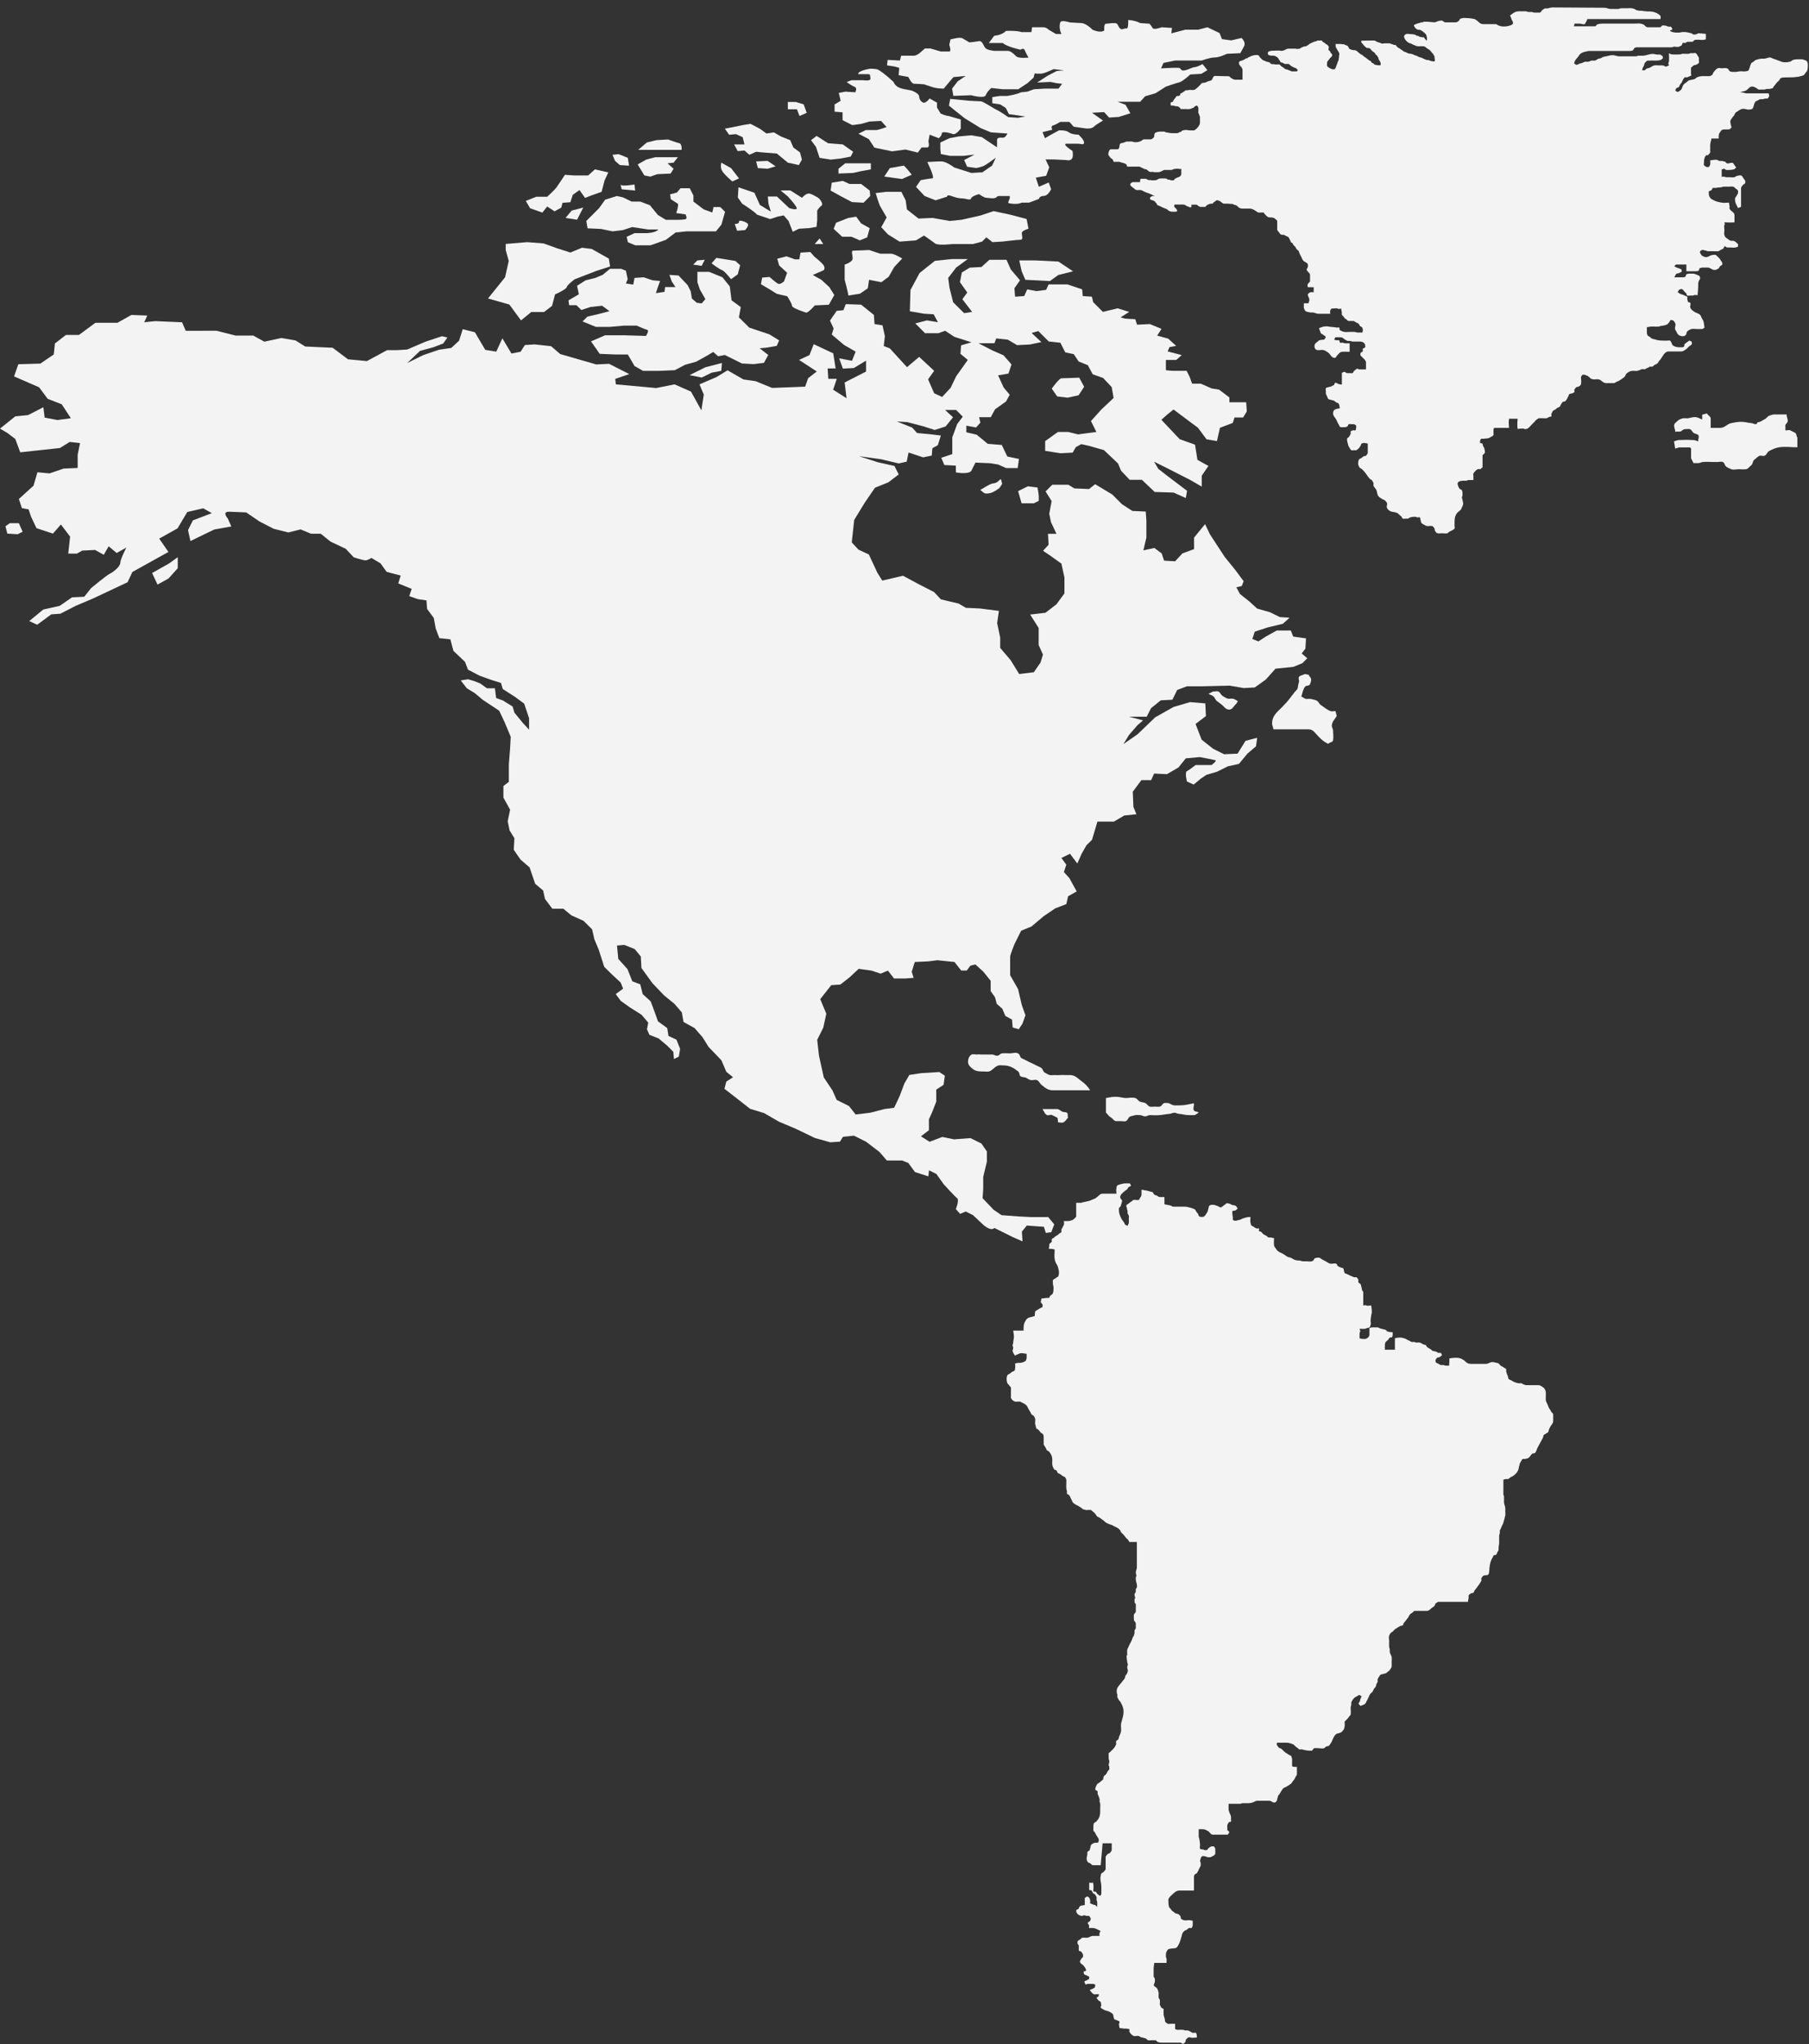 <?xml version="1.0" encoding="utf-8"?>
<!-- Generator: Adobe Illustrator 19.2.1, SVG Export Plug-In . SVG Version: 6.00 Build 0)  -->
<svg version="1.1" id="Layer_1" xmlns="http://www.w3.org/2000/svg" xmlns:xlink="http://www.w3.org/1999/xlink" x="0px" y="0px"
	 width="1726" height="1949" viewBox="0 0 1726 1949" style="enable-background:new 0 0 1726 1949;" xml:space="preserve">
<rect x="0" y="0" width="1726" height="1949" fill="#333333" stroke="none"/>
<style type="text/css">
	.st0{fill:#F3F3F3;}
</style>
<path class="st0" d="M971.4,468.3l9.3-4.6l9.3,1.2c0.3,3.2,0.9,4.9,1.1,8.1v4.6l-4.7,2.3h-11.7L971.4,468.3z"/>
<path class="st0" d="M941,470.6c5,0,7.9-2,11.7-4.6c1.8-1.2,2.3-3.2,3.5-4.6l-1.2-4.6c-1.7,0.9-2.6,2.6-4.7,3.5
	c-1.4,0.6-3.2,0.6-4.6,1.1c-4.1,1.7-6.7,3.8-10.5,5.8C937.3,468.3,938.4,470.6,941,470.6z"/>
<polygon class="st0" points="1001.7,268 1009.8,262.2 1023.8,258.7 1009.8,249.4 987.7,248.3 972.5,248.3 974.8,258.7 978.3,266.8
	"/>
<path class="st0" d="M1044.8,1816.4c-0.7-0.1-1.7-0.1-2.3-0.6c-0.7-0.4-1.9-0.4-2.3-1.1c-0.5-0.6,0.3-1.6,0-2.3
	c-0.3-0.7-0.2-1.7-0.6-2.3c-0.7-0.9-1.2-1.7-2.3-1.7c-1,0-1.3,1.2-2.3,1.2v6.9c-1.6,0.3-3.4,0.3-4.7,1.2c-0.7,0.4-0.7,1.6-1.2,2.3
	c-0.6,0.9-2.3,0.6-2.3,1.7c0,2.9,2.5,4.8,5.3,5.2c0.7,0.1,1.5-0.6,2.3-0.6c0.9,0,1.6,0.4,2.3,0.6c0.7,0.1,1.6-0.2,2.3,0
	c1,0.3,0.9,1.7,1.8,2.3c-0.3,0.7-0.2,1.6-0.6,2.3c-0.6,1-2.3,1-2.3,2.3c0,1,1.2,1.3,1.2,2.3c0,0.9-0.2,1.5,0,2.3
	c2.5,0,4.2-0.3,6.4,0.6c1.7,0.7,2.9,1.4,4.6,2.3c-0.3,0.9-1,1.3-1.1,2.3c-0.2,0.9,0.2,1.5,0,2.4c-1.8,0-2.9-0.2-4.7,0
	c-0.9,0-1.6-0.2-2.3,0c-1.7,0.4-2.9,1.4-4.7,1.7c-1.6,0.1-3-0.3-4.6,0c-1,0.1-1.5,1.3-2.3,1.7c-1,0.6-2.3,1-2.3,2.3v1.2
	c0,1,1,1.4,1.2,2.3c0,0.7-0.1,1.6,0,2.3c0.1,0.7-0.1,1.6,0,2.3c0.1,0.9,1.9,0.4,2.3,1.2c0.7,1,1.8,2,1.8,3.5v1.2
	c-0.2,1-1.5,1.3-1.8,2.3c-0.3,0.9-1.2,1.3-1.2,2.3c0,2,2.3,2.5,3.5,4.1c1.2,1.6,2.3,2.6,2.3,4.6c0,1-2.3,0.2-2.3,1.2
	c0,0.9,0.1,1.6,0.6,2.3c0.4,0.7,1.6,0.6,2.3,1.1c0.7,0.6,1.6,0.6,2.3,1.2c0.6,0.4-0.3,1.6,0,2.3l-4.6,2.3l1.2,2.9
	c0.9-0.1,1.4-0.6,2.3-0.6h4.7c0.9,0,1.5,0.4,2.3,0.6c-0.4,1,0.3,2.2-0.6,2.9c-1.4,1.2-2.9,1.5-4.7,2.3c1.4,1.6,2.2,3.3,4.1,4.1
	c0.7,0.3,1.6-0.2,2.3,0c0.8,0.1,1.6-0.2,2.3,0c0.6,0.1-0.6,1.3,0,1.7l-2.3,1.7c0.6,0.7,1.2,1.4,1.8,2.3c0.6,0.8,1.9,0.7,2.3,1.7
	c0.4,1,0.3,1.9,0.6,2.9c0.1,0.7-0.9,1.6-0.6,2.3c0.4,1,1.5,1.1,2.3,1.7c2.2,1.6,4.7,1.3,7,2.9c0.9,0.6,1.7,0.9,2.3,1.7
	c0.5,0.6,0.3,1.6,0.6,2.3c0.3,0.7,0.3,1.6,0.6,2.3c0.5,0.9,1.6,0.7,2.3,1.1c1,0.7,2.6,0.6,2.9,1.8c0.1,0.7-0.7,1.6-0.6,2.3
	c0.1,1.2,0.4,2.2,0.6,3.5c1.7,0.1,2.9,0.4,4.7,0.6c0.9,0,1.6-0.3,2.3,0c0.7,0.2,1.7,0.1,2.3,0.5c0.6,0.4-0.3,1.7,0,2.3
	c1.1,1.8,2.2,3.3,4.1,4.1c1.6,0.6,3-0.3,4.6,0c0.9,0.1,1.5,1,2.3,1.2c0.8,0.1,1.6,0.4,2.3,0.6c0.7,0.1,1.6,0.4,2.3,0.6
	c1,0.3,1.3,1.5,2.3,1.7c1.6,0.4,2.9-0.2,4.7,0h2.3c1,0.1,1.3,1.4,2.3,1.7c1,0.3,1.9,0.6,3.1,0.6h18.5c1,0,1.3,1.1,2.3,1.1
	c1.2,0,1.5-1,2.3-1.7c0.6-0.4,0.2-1.7,0.6-2.3c0.8-0.9,1.5-1.6,2.4-2c1-0.6,2.2,0.3,3.5,0.3c1.8,0,2.9-0.2,4.6-0.3
	c-0.3-1.7,0.2-3.5-1.1-4.4c-0.9-0.6-1.9,0.3-2.9,0c-1.8-0.7-2.8-1.9-4.7-2.3c-0.7-0.2-1.6,0-2.3,0c-0.7,0-1.4-0.6-2.3-0.6
	c-2-0.2-3.2,0-5.2,0c-0.9,0-1.4-0.6-2.3-0.6v-5.2c-1.7,0-2.9,0.1-4.7,0c-0.9,0-1.7,0.5-2.3,0c-0.9-0.7-1.8-0.9-2.3-1.7
	c-0.6-0.9-0.3-1.9-0.6-2.9c-0.4-1.6-1-2.9-1.1-4.7c0-0.8,0.1-1.5,0-2.3c-0.2-0.7,0.3-1.6,0-2.3c-0.5-1-1.9-0.7-2.3-1.7
	c-0.4-0.9-0.9-1.5-1.2-2.3c-0.2-0.7,0-1.6,0-2.3v-2.3c-0.2-0.9-1-1.5-1.2-2.3c-0.2-1.6,0.1-3,0-4.6c0-0.7-0.5-1.6-0.6-2.3
	c-0.1-0.9-0.7-1.4-1.2-2.3c-0.7-1.3-2.8-1.3-2.8-2.9c0-1.4,1-2,1-3.5v-2.3c0-1-0.9-1.4-1.2-2.3v-7.5c0-2.2,0.5-3.3,0.6-5.5h11.7
	c0-1.4,0.2-2.3,0-3.8c0-0.9-0.6-1.5-0.6-2.3c0-1.8-0.1-3.2,0.6-4.6c0.6-1,0.9-1.8,1.7-2.3c0.6-0.4,1.6-0.4,2.3-0.6
	c1.6-0.4,3-0.1,4.7-0.6c1.2-0.3,1.7-1.3,2.3-2.3c2-3.3,2.3-5.7,3.5-9.2c0.2-0.8,0.3-1.6,0.6-2.4c0.4-0.9,1-1.6,1.8-2.3
	c0.6-0.6,1.5-0.7,2.3-1.2c0.9-0.4,1.3-1.3,2.3-1.7c0.7-0.3,1.6,0.3,2.3,0c0.9-0.4,0.6-1.7,1.2-2.3v-4.6c-1.3-0.2-2.2-0.6-3.5-0.6
	c-2,0-3.3,0.6-5.2,0c-0.9-0.3-1.6-0.6-2.3-1.2c-0.6-0.4-0.3-1.7-0.6-2.3c-0.7-1-1.3-1.9-2.3-2.3c-0.7-0.3-1.6-0.3-2.3-0.6
	c-1-0.4-1.5-1.2-2.3-1.7c-1.1-0.6-1.8-1.3-2.3-2.3c-0.6-0.8-1.5-1.3-1.8-2.3c-0.4-1.6-0.6-2.9-0.6-4.6v-2.3c0-1,0.7-1.5,1.2-2.3
	c0.6-1.2,1.5-1.4,2.3-2.3c2.2-2.1,3.9-4,7.1-4h13.8v-12.9c0-0.9,0.1-1.6,0.6-2.2c0.6-0.9,1.7-0.9,2.3-1.7c1-1.6,1.6-2.9,2.3-4.6
	c0.3-0.8,1-1.4,1.2-2.3c0.1-0.7,0-1.4,0-2.3c0-0.9-0.6-1.6-0.6-2.3c0-0.7,0.4-1.6,0.6-2.3c0.3-1.2,1-2.3,2.3-2.3
	c2.3,0,3.5,1.2,5.8,1.2c1.5,0,2.3-0.6,3.5-1.2c1-0.6,2-1.1,2.3-2.3c0.2-0.7,0-1.5,0-2.3v-2.3c0-1-0.9-1.4-1.2-2.3
	c-0.9,0.1-1.4-0.2-2.3,0c-1,0.1-1.5,0.7-2.3,1.2c-1.1,0.6-1.1,1.7-2.3,2.3c-0.7,0.3-1.6-0.1-2.3,0c-0.6-0.9-4-0.4-4.2-1.4
	c-0.3-1.6,0.2-2.9,0-4.6c-0.1-1.7-0.4-2.9-0.6-4.6c0-0.8-0.6-1.3-0.6-2.2v-7.1h3.9c2.1,0,3.1,0.8,4.8,1.7c2.1,1,2.5,3.5,4.8,3.5
	h14.4c0-1,1.2-1.3,1.2-2.3c0-1.2-1.6-1.3-1.8-2.3v-2.3c0-0.9-0.1-1.6,0-2.3c0.3-0.8,0.7-1.4,1.2-2.3c0.4-0.9,1.9-0.3,2.3-1.1
	c0.3-0.7,0-1.5,0-2.3c0-0.9,0.2-1.6,0-2.3c-0.3-1.8-1.3-2.9-1.7-4.6c-0.2-0.7-0.6-1.3-0.6-2.2v-5.4h10.9c1,0,1.4-0.6,2.5-0.6h4.7
	c1.7,0,3-0.1,4.6-0.6c1.9-0.5,2.8-1.7,4.8-1.7h11.4c2,0,2.8,1.7,4.8,1.7c1.2,0,1.6-0.9,2.3-1.7c0.4-0.6,0.3-1.6,0.6-2.3
	c0.3-0.7,0.3-1.6,0.6-2.3c0.4-1,1.3-1.4,1.7-2.3c1-1.7,1.8-3.2,2.9-4.6c0.7-0.9,1.9-1.2,2.9-1.7c1.7-1,3-1.7,4.6-2.9
	c0.9-0.6,1.2-1.4,1.8-2.3c0.6-0.8,1.2-1.3,1.8-2.3l1.1-2.3c0.4-0.8,1.2-1.1,1.2-2.2v-7.1h-2.3c-0.9,0-1.5-0.4-2.3-0.6v-4.6
	c0-0.9,0.1-1.6,0-2.3c-0.2-0.7-0.3-1.6-0.6-2.3c-0.3-1-1.6-1.2-2.3-1.7c-0.9-0.7-1.9-1.1-2.9-1.8c-1.9-1.2-2.9-2.8-4.7-4.1
	c-0.7-0.6-1.9-0.4-2.3-1.1c-0.6-0.9-1.2-1.5-1.7-2.3c-0.3-0.6,0.1-1.6,0-2.3h9.2c2,0,3.5,0.6,5.4,1.2c2.2,0.7,2.6,2.4,4.7,3.5
	c1,0.4,1.3,1.6,2.3,1.7c0.7,0.2,1.6-0.1,2.3,0c2.6,0.6,4.2,1.2,7,1.2c0.9,0,1.6,0.1,2.4,0c1.1-0.3,1.1-2,2.3-2.3
	c1.6-0.3,2.9,0,4.7,0c1.7,0,3,0.5,4.6,0c1-0.3,1.3-1.3,2.3-1.7c0.7-0.3,1.7-0.1,2.3-0.6c0.9-0.7,1.2-1.5,1.8-2.3
	c1.1-1.6,1.5-2.9,2.3-4.6c0.4-0.9,0.7-1.6,1.2-2.3c0.6-1,1.3-1.7,2.3-2.3c0.7-0.4,1.6-0.3,2.3-0.6c1.2-0.6,2.2-0.7,2.9-1.7
	c0.6-0.9,1.5-1.3,1.7-2.3c0.2-0.7,0.5-1.6,0.6-2.3c0.3-1.6,0-2.9,0-4.6c1.3-1.7,3-2.6,4.1-4.6c0.4-1,1.6-1.3,1.7-2.3
	c0.4-2.6-0.1-4.2,0-6.9c0-0.9,0.6-1.6,0.6-2.3c0-0.7-0.1-1.6,0-2.3c0.3-0.9,0.7-1.6,1.2-2.3c1-1.6,2.3-2.8,4.1-3.5
	c0.9-0.3,1.3-1.2,2.3-1.2c1,0,1.3,1,2.3,1.2c-0.3,0.9-0.9,1.5-1.1,2.3c-0.2,0.7-0.5,1.6-0.6,2.3c-0.2,0.9-1.2,1.3-1.2,2.3
	c0,1.1,1.4,1.3,1.8,2.3c1.7-0.9,3.3-1,4.6-2.3c0.6-0.6,0.7-1.6,1.2-2.3c1-1.6,1.4-2.9,2.3-4.6c0.4-0.9,0.7-1.6,1.2-2.3
	c0.6-1,1.8-1.3,2.3-2.3c0.4-0.7,0.7-1.5,1.1-2.3c0.5-1,1.3-1.3,1.8-2.3c0.3-0.7,0.4-1.6,0.6-2.3c0.3-0.9,1-1.4,1.2-2.3
	c0.2-0.7-0.2-1.6,0-2.3c0.3-0.9,0.7-1.6,1.2-2.3c0.6-0.9,0.9-1.7,1.8-2.3c0.6-0.4,1.6-0.3,2.3-0.6c0.7-0.3,1.6-0.5,2.3-0.6
	c1-0.3,1.4-1.1,2.3-1.7c1-0.6,1.7-1.2,2.3-2.4c0.4-0.9,1.2-1.3,1.2-2.3c0.1-1.7,0-2.9,0-4.6c0-1.7,0.3-3,0-4.6
	c-0.3-1.7-1.5-2.9-1.8-4.6c-0.1-0.7,0-1.5,0-2.3c0-1.2-0.6-1.8-0.6-2.9c-0.1-2,0-3.2,0-5.2c0-2-0.6-3.3,0-5.2
	c0.2-0.9,0.7-1.5,1.2-2.3c0.4-1,1.6-1,2.3-1.8c0.9-0.9,1.3-1.6,2.3-2.3c1.6-1.1,2.9-1.9,4.7-2.9c0.7-0.3,1.6-0.3,2.3-0.6
	c0.9-0.5,0.6-1.6,1.2-2.3c0.9-1,1.4-1.7,2.3-2.9c0.6-0.9,1.2-1.4,1.8-2.3c0.6-1,1-2,1.7-2.9c0.7-0.9,1.5-1.2,2.3-1.7
	c0.9-0.6,1.3-1.8,2.5-1.8h11.4c2.2,0,3.2-1.7,4.8-2.9c0.9-0.6,1.6-0.9,2.3-1.7c0.6-0.7,0.6-1.6,1.2-2.3c0.7-0.9,1.6-1,2.3-1.7h28.6
	c0.1-1.3,0.3-2.3,0.6-3.5c0.2-0.7-0.1-1.6,0-2.3c0.3-1.2,1.3-1.6,2.3-2.3c0.6-0.3,1.8-0.1,2.3-0.6c0.7-0.6,0.6-1.6,1.2-2.3
	c1.5-1.8,2.3-2.8,3.5-4.6c1-1.6,2.2-2.9,2.9-4.6c0.3-0.7-0.3-1.6,0-2.3c0.6-1,0.9-1.6,1.8-2.3c1.3-1,3.5-0.1,4.6-1.1
	c1.2-1,0.9-2.9,1.2-4.6c0.2-3.2,0.6-6.5,1.8-9.2c0.3-0.9,0.7-1.6,1.2-2.3c0.4-0.7,0.6-1.6,1.2-2.3c0.4-0.6,1.9,0,2.3-0.6
	c0.6-0.7,0.7-1.5,1.1-2.3c0.5-0.9,1-1.4,1.2-2.3c0.1-0.7,0-1.6,0-2.3c0.1-1.6,0.6-2.9,0.6-4.6c0-2.7-0.1-4.2,0-6.9
	c0-0.9,0.6-1.6,0.6-2.3v-2.3c0.1-0.9,0.9-1.4,1.1-2.3c0.6-2,1.7-3.2,2.3-5.2c0.1-0.7,0.4-1.6,0.6-2.3c0.2-0.7,0.6-1.6,0.6-2.3
	c0-0.7,0.5-1.4,0.6-2.3c0.2-1.3,0-2.2,0-3.5v-3.5c-0.1-2.4-1.2-3.5-1.2-5.8v-5.2c0-0.9-0.6-1.3-0.6-2.2v-14c0.9-0.2,1.6-0.4,2.3-0.6
	c0.7-0.1,1.6,0.2,2.3,0c1-0.3,1.3-1.3,2.3-1.7c0.9-0.4,1.6-0.7,2.3-1.2c2.5-1.7,4.2-3.4,5.2-6.4c0.3-1,0.3-1.9,0.6-2.9
	c0.4-1.7,0.7-3.2,1.8-4.6c0.6-0.9,0.9-1.9,1.7-2.3c0.7-0.4,1.6,0.3,2.3,0c0.7-0.3,1.6-0.4,2.3-0.6c2.3-0.9,2.7-3.2,4.7-4.6
	c0.6-0.3,1.8,0,2.3-0.5c1.3-1.3,1.5-2.9,2.3-4.7c1.9-3.7,3.4-6.1,5.3-9.8c0.3-0.7,0.3-1.6,0.6-2.3c0.5-1,1.7-1,2.3-1.7
	c0.6-0.7,1.9-0.7,2.3-1.7c0.3-0.7,0.3-1.6,0.6-2.3l1.1-2.3c1-2,2.6-2.9,2.9-5.2c0.1-1.3,0-2.2,0-3.5c0-1.3,0.1-2.3,0-3.5
	c-0.1-1-1.3-1.3-1.8-2.3c-1-2-2-3-2.9-5.2c-0.3-1.6-2.2-4.1-2.3-5.8c-0.2-1.7,0-2.9,0-4.6c0-2,0.2-3.5-0.6-5.2
	c-0.4-1-0.9-1.7-1.7-2.3c-1.6-1-2.8-2.3-4.8-2.3h-11.4c-1,0-1.6-0.4-2.5-0.6c-0.9-0.2-1.5-1-2.3-1.2c-1-0.2-1.9,0.2-2.9,0
	c-0.7-0.2-1.6-0.4-2.3-0.6c-1.9-0.6-3.1-1.3-4.7-2.3c-0.7-0.5-1.8-0.5-2.3-1.1c-0.4-0.6-0.3-1.6-0.6-2.4c-0.7-1.6-1.2-2.8-1.7-4.6
	c-0.1-0.7,0.1-1.6,0-2.3c-0.3-1-1.6-1-2.3-1.7c-0.9-0.9-1.9-1-2.9-1.7c-1-0.7-1.3-1.8-2.3-2.3c-0.7-0.4-1.6-0.4-2.3-0.6
	c-1.2-0.4-2.2-0.6-3.5-0.6c-2.4,0-3.7,1.7-6,1.7h-14.3c-1.2,0-2-0.1-3.1-0.6c-2-0.9-2.6-2.5-4.7-3.5c-0.9-0.4-1.4-0.9-2.3-1.1
	c-1.7-0.6-2.9-0.6-4.8-0.6c-2.2,0-3.5,0.3-5.7,0.6c0,2.7,0,4.2-0.3,6.9c-1.3,0-1.9,0.1-3.2,0c-0.9,0-1.6-0.6-2.3-0.6
	c-0.7,0-1.6,0.1-2.3,0c-0.9-0.1-1.5-0.7-2.4-1.2c-0.9-0.4-1.6-0.7-2.3-1.2c-0.6-0.4-0.2-1.6-0.6-2.3c0.9-0.7,0.9-1.9,1.8-2.3
	c0.7-0.4,1.6-0.1,2.3-0.6c0.9-0.4,1.4-1.3,2.3-1.7l-1.1-2.3c-0.9-0.1-1.6,0.1-2.4,0c-0.9-0.1-1.4-1-2.3-1.2c-1-0.3-1.9-0.3-2.9-0.6
	c-1-0.3-1.4-1.2-2.3-1.7c-1-0.6-1.9-1-2.9-1.7c-0.9-0.6-0.9-1.7-1.8-2.3c-0.6-0.3-1.6-0.3-2.3-0.6c-1.1-0.6-2.2-1.6-3.5-1.7
	c-1-0.2-1.7,0-2.9,0c-0.9,0-1.6-0.6-2.3-0.6h-2.3c-0.9-0.2-1.5-0.9-2.3-1.2c-1.3-0.4-2.2-1.2-3.5-1.8c-1.8-0.7-3.4-1.2-5.4-1.2
	c-1.9,0-2.9,0.3-4.8,0.6v11h-9.6v-4.6c0.3-0.7,0.1-1.6,0.6-2.3c0.6-1.1,1.4-1.6,2.3-2.3c0.7-0.6,0.9-1.6,1.7-2.3
	c0.6-0.4,2.1,0,2.3-0.6c0.9-1.3,0.4-2.9,0.6-4.6c-1.7-0.2-3,0-4.7-0.6c-1-0.3-1.3-1.4-2.3-1.7c-1.6-0.6-3.1-0.7-4.7-1.2
	c-1-0.3-1.8-1.1-2.9-1.1h-2.5h-2.2c-1.2,0-1.8,0.4-2.9,0.6c0,1.7,0.1,2.9,0,4.7c0,0.9,0.1,1.6,0,2.3c-0.9,2.3-2.8,3.5-5.3,3.5
	c-1.6,0-2.5-0.4-4.1-0.6v-4.6c0-0.9,0.6-1.5,0.6-2.3c0-0.9-0.5-1.5-0.5-2.3c2.6,0,4.5,0.6,6.9-0.6c0.7-0.3,1.7-0.2,2.3-0.6
	c0.7-0.6,0.9-1.4,1.2-2.3c0.6-1.6-0.1-2.9,0-4.6c0.1-1.8,0.4-2.9,0.6-4.6c0.1-1.3,0.6-2,0.6-3.3c0-2.4-0.4-3.7-0.6-6.2
	c-1.3,0-2.2,0.3-3.5,0.3c-0.9,0-1.4-0.6-2.3-0.6c-0.7,0-1,0.3-1.8,0.3v-12.6c0-1-1-1.3-1.2-2.2c-0.1-1-0.3-1.9-0.6-2.9
	c-0.1-0.7-0.3-1.6-0.6-2.3c-0.5-1.1-1.9-1.1-2.3-2.3c-0.3-0.7,0.3-1.7,0-2.3c-0.6-0.9-0.9-1.7-1.8-2.3c-0.6-0.4-1.6,0.3-2.3,0
	c-1.8-0.7-5-2.2-6.7-3c-0.7-0.6-1.9-0.3-2.3-1.2c-0.9-1.6-0.4-3.5-1.7-4.6c-0.6-0.4-1.6-0.1-2.3-0.6c-0.7-0.4-1.5-0.7-2.3-1.2
	c-0.9-0.4-0.7-1.9-1.7-2.3c-1.7-0.7-3.2,0.2-5.2,0c-1.2,0-1.9-0.7-2.9-1.1c-1.1-0.6-1.9-1.3-2.9-1.7l-2.3-1.2
	c-1.3-0.6-2-1.8-3.5-1.8c-1.3,0-2.5,0.1-3.5,0.6c-1,0.4-0.9,1.7-1.8,2.3c-1.9,1.3-3.8,0.6-6.1,0.6h-3.8c-0.9,0-1.5-0.6-2.3-0.6
	c-1.7-0.2-3.1-0.2-4.7-0.6c-1.9-0.6-2.9-1.6-4.7-2.3c-0.7-0.3-1.6-0.3-2.3-0.6c-1.7-0.7-3-2-4.6-2.9c-1.9-1.2-3.5-1.4-5.2-2.9
	c-0.9-0.7-1.2-1.4-1.8-2.3c-0.6-1-1.6-1.7-1.7-2.9c-0.4-2.6,0-4.2,0-7c-1.2-0.1-1.9-0.4-2.9-0.6c-0.7-0.2-1.6,0.1-2.3,0
	c-1-0.3-1.3-1.3-2.3-1.7c-0.9-0.4-1.6-0.8-2.3-1.2c-1-0.6-1.5-1.5-2.3-2.3c-0.7-0.7-1.8-0.4-2.3-1.1c-0.5-0.6,0.6-1.9,0-2.3
	c-0.6-0.4-1.6,0.3-2.3,0c-1-0.4-2.1-1-2.9-1.7c-0.7-0.6-2-0.7-2.3-1.7c-0.3-0.7-0.5-1.6-0.6-2.3c-0.4-1.9,0-3.2,0-5.2h-2.3
	c-1.6,0.3-3,0.7-4.6,1.2c-1.8,0.6-2.9,1.6-4.7,1.7c-0.7,0-1.5,0.6-2.3,0.6c-1.1,0-2.6-0.1-2.9-1.1c-0.3-0.7,0.1-1.6,0-2.3
	c-0.6-2.2-0.4-3.5-0.6-5.8l2.9-0.6c1-0.3,1.3-1.3,2.3-1.7c-0.9-1.2-1-2.3-2.3-2.9c-1-0.5-1.9-0.3-2.9-0.6c-0.9-0.3-1.4-0.8-2.3-1.2
	c-1-0.3-1.9-0.3-2.9-0.6l-5.2,4h-1.2c-0.9-0.3-1.5-0.9-2.3-1.2c-1.6-0.4-2.6-1.2-4.4-1.2c-1.6,0-2.9,0-3.8,1.2
	c-0.5,0.6-0.3,1.6-0.6,2.3c-0.3,0.7-0.3,1.6-0.6,2.3c-0.3,0.9-0.7,1.6-1.2,2.3c-1,1.6-2,3.5-4.1,3.5c-1.2,0-1.9,0-2.9-0.6
	c-0.9-0.5-0.6-1.6-1.1-2.3c-0.6-0.7-1.2-1.4-1.8-2.3c-0.6-0.9-0.7-1.9-1.8-2.3c-1.8-0.8-3.4-1.3-5.2-1.7c-1-0.1-1.9-0.6-3.1-0.6
	h-11.9c-1,0-1.6-1-2.5-1.1c-2.2-0.6-3.5-0.7-5.8-1.2v-6.9c-1.7,0-2.9,0.1-4.6,0c-1,0-1.5-0.8-2.3-1.2c-1-0.3-2-0.6-2.9-1.2
	c-0.9-0.6-0.7-1.9-1.7-2.3c-0.7-0.3-1.6-0.4-2.3-0.6c-2.9-1-4.9-1.1-8.1-1.7c0,1.7,0.1,2.9,0,4.6c0,1.2-0.6,2.2-1.2,2.9
	c-0.6,0.7-0.7,2.2-1.7,2.3c-1.6,0.3-3.1-0.3-4.7,0c-1,0.1-1.3,1.3-2.3,1.7c-1,0.4-1.4,1-2.3,1.7c-0.9,0.7-2.3,1-2.3,2.3
	c0,0.9,0.6,1.4,0.6,2.3c0,0.9,0.4,1.6,0.6,2.3c0.1,0.7,0,1.6,0,2.3c0.1,0.9,1,1.5,1.2,2.3c0.2,1.1,0,2.2,0,3.4c0,1.3,0.2,2.2,0,3.5
	c-0.1,1.1-0.9,1.9-1.2,2.9c-0.7-0.6-1.6-0.5-2.3-1.2c-0.7-0.7-0.6-1.6-1.2-2.3c-1.6-2-2.6-3.5-3.5-5.8c-0.7-1.9-1.2-3.2-1.2-5.2
	c0-0.9-0.1-1.6,0-2.3c0.3-1,1.5-1.3,1.8-2.3c0.1-0.7,0.4-1.6,0.6-2.3c0.1-0.7,0.6-1.5,0.6-2.3c0-1.4-1.8-2-1.8-3.5
	c0-2.7,2.2-4.1,4.1-5.8c0.7-0.6,1.6-1.1,2.3-1.7c0.7-0.6,1-1.7,1.7-2.3c0.7-0.6,1.6-0.7,2.3-1.2l-1.2-2.3h-5.1c-1,0-1.6,0.4-2.5,0.5
	c-0.7,0.2-1.6,0.3-2.3,0.6c-0.9,0.4-1.8,0.4-2.3,1.2c-0.5,0.6-0.5,1.6-0.6,2.3c-0.5,1.9,0,3.2,0,5.2h-13.3c-2.2,0-3.1,1.7-4.8,2.9
	c-0.9,0.6-1.3,1.3-2.3,1.7c-1,0.4-1.9,0.9-2.9,1.2c-1,0.3-1.9,1-2.9,1.1c-1.9,0.4-3.3,0.9-5.3,1.2c-0.7,0-1.4,0.6-2.3,0.6
	c-1.7,0.1-2.9,0-4.6,0v13.3c-1.6,1.6-2.5,3-4.7,3.5c-0.7,0.2-1.6,0.6-2.3,0.6c-1.6,0.1-2.9,0-4.7,0c0,1.3,0.3,2.3,0,3.5
	c-0.3,0.9-0.9,1.5-1.2,2.3c-0.3,0.9-0.9,1.5-1.2,2.3c-0.3,0.7,0.3,1.6,0,2.3c-0.3,1-1.8,1-2.3,1.8c-1.4,1.6-3.2,1.8-4.6,3.5
	c-0.6,0.7-1.9,0.7-2.3,1.7c-0.3,0.7,0.3,1.6,0,2.3c-0.5,1-1.7,1.2-2.3,2.3c-0.3,0.7,0,1.4-0.1,2.2c0,0-0.8,2.2,0,2.3
	c0.7,0.1,1.6-0.1,2.3,0c1,0.3,1.8,0.4,2.9,0.6c0,3.6-0.6,5.8,0,9.2c0,0.7,0.4,1.6,0.6,2.3c0.6,1.9,1.6,2.9,2.3,4.6
	c0.3,0.7,0.4,1.6,0.6,2.3c0.3,1.1,0.6,2.2,0.6,3.5s-0.2,2.3-0.6,3.5c-0.4,1-1.6,1-2.3,1.8c-1,1-2.6,1-2.9,2.3c-0.2,0.7,0,1.4,0,2.3
	c-0.2,1.7,0.6,2.9,0.6,4.6c0,2,0,3.3-0.6,5.2c-0.3,1.2-1.5,1.6-2.3,2.3c-0.9,0.7-0.7,2-1.7,2.3c-0.7,0.1-1.6-0.1-2.3,0
	c-1.6,0.3-2.9,0.4-4.7,0.6l-0.6,3.5c0.4,1,1.4,1.3,1.7,2.3c0.2,0.7-0.1,1.6,0,2.3c-2.8,1.3-4.5,2.5-7,4l-0.6,4.7
	c-0.7,0.1-1.6,0.4-2.3,0.6c-1.8,0.4-3.2,0.6-4.7,1.7c-0.9,0.7-1.2,1.4-1.7,2.3c-1.9,2.9-1.8,5.7-1.8,9.2h-9.9c0.3,2.8,0.9,4.2,0.6,7
	c-0.1,1.7-0.6,2.9-0.6,4.6c0,0.9-0.6,1.5-0.6,2.3c0,1,0.6,1.5,0.6,2.5c0,1-0.6,1.9-0.6,2.8c0.3,1.9,1.3,2.9,2.3,4.6
	c0.9-0.4,1.5-0.9,2.3-1.1c1.3-0.4,2.2-1.2,3.7-1.2c2,0,3,0.4,5.1,0.6v4.6c-0.6,0.7-0.4,1.9-1.1,2.3c-1.6,1-2.9,1.4-4.7,1.7
	c-0.7,0.1-1.4,0-2.3,0c-1.2,0.1-1.7,0.4-2.9,0.6c0,1.7,0.4,3,0,4.6c-0.1,0.7,0,1.9-0.6,2.3c-0.7,0.6-1.6,0.6-2.3,1.1
	c-0.9,0.7-1.5,1.2-2.3,1.8c-0.9,0.6-1.9,0.7-2.3,1.7c-0.4,1-0.6,2.2-0.6,3.5c0,1.3,0.3,2.3,0.6,3.5c0.3,1,1.3,1.3,1.8,2.3
	c0.4,1,1.6,1.3,1.8,2.3v2.3c0.1,2-0.2,3.2,0,5.2c0,0.9-0.3,1.6,0,2.3c0.4,1,0.9,1.6,1.7,2.3c0.7,0.6,1.5,0.9,2.3,1.2
	c0.7,0.1,1.7,0,2.3,0c0.7,0,1.6-0.2,2.3,0c0.9,0.1,1.4,0.9,2.3,1.1c0.9,0.3,1.6,0.8,2.3,1.2c1,0.6,1.6,1.3,2.3,2.3
	c0.4,0.7,0.7,1.5,1.2,2.3c0.4,1,1.2,1.9,1.7,2.9c0.4,0.7,0.6,1.6,1.2,2.3c0.7,0.9,1.9,0.9,2.3,1.8c0.4,0.7,0.9,1.4,1.1,2.3
	c0.4,1.6-0.1,2.9,0,4.6c0,0.9,0.4,1.6,0.6,2.3c0.1,0.7,0.1,1.6,0.6,2.3c0.4,0.8,1.8,1,2.3,1.7c0.6,0.7,1.2,1.6,1.8,2.3
	c0.6,0.7,1.9,0.9,2.3,1.7c0.7,1.4,0.6,2.9,0.6,4.6v5.2c0.4,0.9,1.3,2.1,1.8,2.9c0.4,0.7,0.7,1.6,1.1,2.3c0.6,0.9,1.8,0.9,2.4,1.7
	c1.7,2.2,2.7,4,2.9,6.9c0.2,2.9-0.6,5,0.6,7.5c0.3,0.9,0.7,1.6,1.2,2.3c0.4,0.7,1.7,0.6,2.3,1.2c0.6,0.6,0.4,1.7,1.2,2.3
	c0.7,0.6,1.6,0.7,2.3,1.2c0.9,0.6,1.5,1.2,2.3,1.7c0.7,0.5,1.7,0.5,2.3,1.2c0.6,0.7,0.9,1.4,1.2,2.3c0.1,0.7,0,1.4,0,2.3
	c0.1,2.3-0.2,3.5,0,5.8c0,1.2,0.4,1.9,0.6,2.9c0.2,0.7-0.3,1.6,0,2.3c0.4,1,1.9,0.8,2.3,1.7c1,1.6,1.3,2.9,2.3,4.6
	c0.4,0.9,0.6,1.6,1.2,2.3c0.6,0.7,1.4,1,2.3,1.7c0.7,0.6,1.4,0.7,2.3,1.2c1,0.6,1.9,1.1,2.9,1.8c0.9,0.4,1.3,1.4,2.3,1.7
	c0.7,0.1,1.6,0.4,2.3,0.6c1.6,0.3,3-0.3,4.7,0c1,0.1,1.4,1.3,2.3,1.7c1,0.6,1.5,1.4,2.3,2.3c0.7,0.7,0.9,1.7,1.8,2.3
	c0.7,0.4,1.6,0.7,2.3,1.1c0.9,0.6,1.4,1.2,2.3,1.7c1.9,1.2,2.6,2.5,4.6,3.5c1.6,0.8,2.9,1.2,4.7,1.8c0.9,0.3,1.5,0.9,2.3,1.2
	c2.2,1,3.6,1.6,5.3,3.4c0.6,0.8,0.6,1.6,1.2,2.3c0.7,1,1.6,1.4,2.3,2.3c1.4,1.7,2.3,3.2,4.1,4.6c0.9,0.7,0.7,2.2,1.8,2.3
	c0.7,0.1,1.6,0,2.3,0c1.6,0.1,2.8,0,4.5,0v24.2c0,1.9-0.9,2.9-1,4.8c0,1.3,0.6,2.2,0.6,3.5c0,0.4-0.6,0.7-0.6,1.2v2.3
	c0.1,2.2,1.1,3.5,1.1,5.6v1.3c0,1-1,1.4-1.1,2.3c-0.2,0.7,0.1,1.6,0,2.3c-0.2,0.9-1,1.3-1.2,2.3c-0.2,1.6,0.6,2.3,0.6,3.9
	c0,0.3-0.6,0.4-0.6,0.7v2.9c0,1,1.2,1.4,1.2,2.3c0.1,1.2,0,2,0,3.3v1.3v2.3c-0.2,1.2-1.6,1.6-1.8,2.9c-0.3,2,0,3.2,0,5.2
	c0.4,1,1.6,1.9,1.8,2.9v2.3v2.3c-0.2,0.9-1,1.5-1.2,2.3c-0.2,0.7,0.1,1.6,0,2.3c-0.2,0.7-0.4,1.6-0.6,2.3c-0.2,0.9-0.9,1.4-1.2,2.3
	c-0.3,1-0.7,1.9-1.1,2.9c-1,2.2-2,3.6-2.9,5.8c-0.3,1-1,1.7-1.2,2.9c-0.2,1.7,0,2.7,0,4.5c0,0.6-0.6,0.8-0.6,1.3
	c0,2.3,0.4,3.5,0.6,5.8c0,0.9,0.6,1.4,0.6,2.3c0,1-0.6,1.7-0.6,2.8c0,1.1,0.6,1.9,0.6,3c0,0.9-0.4,1.6-0.6,2.3
	c-0.2,1.2-1.3,1.7-1.8,2.9c-0.3,0.7-0.3,1.6-0.6,2.3c-0.5,1-1.3,1.5-1.8,2.3c-0.7,1.1-1.6,1.9-2.3,2.9c-1.8,2.2-3.5,3.8-3.5,6.7v1.4
	c0,0.9,0.6,1.6,0.6,2.3c0,0.7-0.1,1.6,0,2.3c0.3,0.8,0.7,1.4,1.2,2.3c0.4,1,1.3,1.4,1.8,2.3c1.7,3.2,2.9,5.5,2.9,9.3
	c0,3.6-1,5.8-1.8,9.2c-0.1,0.7-0.6,1.5-0.6,2.3c-0.3,2.8,0.3,4.3,0,6.9c-0.3,1.9-1,3.5-1.8,5.2c-0.3,0.7-0.3,1.6-0.6,2.3
	c-0.4,1.2-2,1.2-2.3,2.3c-0.3,1,0.3,1.9,0,2.9c-0.3,0.9-0.9,1.5-1.2,2.3c-0.3,1-1.2,1.4-1.8,2.3c-0.7,1-1.6,1.3-2.3,2.3
	c-0.3,0.6-1.8,0.9-1.8,1.8v4.6c0,1.2,0.6,1.7,0.6,2.9c0,1.5-0.6,2.2-0.6,3.6c0,0.6,0.6,1,0.6,1.6c0,0.9,0.1,1.6,0,2.3
	c-0.3,1-1.3,1.3-1.8,2.3c-0.4,0.9-0.7,1.6-1.2,2.3c-0.6,1-1.9,1.3-2.3,2.3c-0.4,1-0.4,1.7-0.6,2.9c-0.9,0.9-2.6,2-3.5,2.9
	c-0.7,0.7-1.9,0.9-2.3,1.7c-0.4,0.9-1,1.5-1.1,2.3c-0.2,0.7-0.6,1.5-0.6,2.3c0,1.3,1.9,1.2,2.3,2.3c0.1,0.7-0.2,1.6,0,2.3
	c0.6,1.7,1.4,2.9,1.8,4.7c0.2,0.7,0,1.4,0,2.3c0,0.8,0.6,1.4,0.6,2.3c0.2,1.9,0,3,0,4.9c0,3.8,0.2,6.5-1.8,9.6
	c-0.4,0.9-1.2,1.5-1.8,2.3c-0.5,0.9-1.9,0.9-2.3,1.7c-0.7,1.5-0.6,2.9-0.6,4.7c0,0.9-0.2,1.6,0,2.3c0.3,1,1.3,1.3,1.7,2.3l1.2,2.3
	c0.9,1.7,2.3,2.8,2.3,4.8c0,0.9-0.6,1.3-0.6,2.2c-1.8,0.1-3.2-0.1-4.6,0.6c-1,0.6-1.8,0.9-2.3,1.8c-0.4,0.6-0.3,1.6-0.6,2.3
	c-0.3,0.7-0.3,1.6-0.6,2.3c-0.5,1.1-2.1,1.1-2.3,2.3c-0.1,0.7,0.2,1.6,0,2.3c-0.3,1.2-0.6,2.2-0.6,3.5c0,1.5,0.3,2.5,1.2,3.5
	c0.6,0.7,1.6,0.7,2.3,1.2c0.9,0.6,1.3,1.7,2.5,1.7h7.4l1.8-20.9h8.7v6.9c-0.7,0.7-0.9,1.6-1.7,2.3c-0.7,0.6-1.6,0.6-2.3,1.2
	c-0.9,0.7-1,1.6-1.8,2.3v12.2c-0.6,0.7-1,1.5-1.8,2.3c-0.7,0.9-1.9,0.9-2.3,1.7c-0.5,0.7-0.5,1.6-0.6,2.3c-0.2,0.7-0.3,1.4-0.3,2.3
	c0,2.9,0.9,4.7,0.9,7.5c0,2.8,0.1,4.2,0,7c0,1-0.8,1.4-0.9,2.3l-2.6-1.7c-0.9-0.6-1-1.7-1.7-2.3c-0.6-0.4-1.9,0.1-2.3-0.6
	c-0.5-0.7,0-1.6,0-2.3v-2.3c0-1.7-0.3-2.9-0.6-4.6c-0.3,0.1,0.3,1.1,0,1.1c-1.2,0.3-2.2,0-3.5,0v6.9c0.7,0.4,1.8,0,2.3,0.6
	c0.7,0.7,0.6,1.6,1.2,2.3c0.6,0.7,1.9,0.9,2.3,1.7c0.5,0.7,0.9,1.5,1.2,2.3c0.2,0.7,0,1.6,0,2.3c0,0.7,0.6,1.5,0.6,2.3
	c0.2,1.8,0,2.9,0,4.6L1044.8,1816.4z"/>
<path class="st0" d="M1073.9,1069.1c2.3-0.6,2.3-3.7,4.6-4.6c1.5-0.3,3.2-0.9,4.7-1.2c1.4-0.3,2.9,0,4.6,0c1.8,0,2.9,1.2,4.7,1.2
	c1.8,0,2.9-1.2,4.6-1.2c3.5,0,5.8,0.3,9.3,0c3.5-0.3,5.8-0.9,9.3-1.2c1.7,0,2.9-1.1,4.7-1.1c1.8,0,2.9,1.1,4.7,1.1
	c3.5,0.3,5.8,1.2,9.3,1.2h4.7c2,0,2.9-1.7,4.6-2.3c-1.2-1.5-3.8-0.6-4.6-2.3c-1.2-2.3,0.6-4.3,0-6.7c-5.6,1.1-8.5,2-14,2h-4.7
	c-2.9-0.3-4.1-2.3-7-2.3h-2.3c-2,0.3-2.6,3.2-4.6,3.5c-1.5,0.3-2.9,0-4.7,0c-1.8,0-3.2,0.3-4.7,0c-2-0.6-2.6-2.6-4.6-3.5
	c-1.4-0.6-3.2-0.6-4.7-1.2c-2-0.9-2.6-2.9-4.6-3.5c-3.2-0.9-5.8,0-9.3,0c-3.8-0.3-5.8-1.2-9.6-1.2c-3.5,0-5.5,0.6-9.1,1.2v13.9
	c1.8,1.7,2.7,3.5,4.7,4.6c1.8,0.9,2.6,3.2,4.7,3.5h4.7C1071,1069.1,1072.4,1069.4,1073.9,1069.1z"/>
<path class="st0" d="M1019.1,1065.6c-0.9-1.4,0.3-3.7-1.2-4.6c-1.4-0.9-3.2-0.3-4.7-1.2c-1.7-0.9-2.9-2.3-4.9-2.3h-13.7
	c1.8,2.3,2,4.9,4.6,5.8c1.5,0.6,3.2-0.9,4.7,0c1.7,0.9,3.2,1.5,4.6,2.3c1.4,0.9,0.3,3.2,1.2,4.7c1.4-0.3,3.2,0.6,4.7,0
	C1016.8,1069.1,1017.4,1067.4,1019.1,1065.6z"/>
<path class="st0" d="M1040.1,1039.6c-2.3-3.8-4.7-6.1-8.2-8.7c-3.5-2.6-5.8-5.5-10.5-5.8h-4.7c-4.1-0.3-6.4,0.3-10.5,0
	c-1.8,0-3.2,0.3-4.7,0c-1.7-0.6-3.2-1.5-4.6-2.3c-1.8-0.9-1.8-3.5-3.5-4.6c-1.4-0.9-2.9-1.4-4.7-2.3c-3.5-2-5.8-2.6-9.3-4.6
	l-4.7-2.3c-1.7-0.9-1.4-3.8-3.5-4.6c-2.6-1.2-4.7,0-7.6,0c-2.9,0-4.7-0.3-7.6,0c-2,0.3-2.6,2.3-4.7,2.3c-1.8,0-2.9-1.2-4.7-1.2H937
	c-2,0-3.5-0.3-5.2,0c-1.4,0-3.2-0.6-4.7,0c-2.3,1.2-3.5,4.1-3.5,7c0,3.2,2.3,4.9,4.7,6.9c2.9,2.3,6.4,2.3,10.5,2.3
	c1.7,0,3.2,0.3,4.7,0c3.8-1.1,5.5-4.9,9.3-5.8c1.5-0.3,2.9,0,4.7,0c5.8,0,9.6,2.3,14,5.8c1.5,1.2,0.9,3.8,2.3,4.6
	c1.2,0.9,3.2,0.6,4.7,1.2c1.8,0.6,2.9,2,4.7,2.3c2,0.6,3.8-0.6,5.8,0c2.3,0.6,2.9,3.2,4.7,4.6c3.5,2.9,6.1,5.2,10.8,5.2H1040.1z"/>
<path class="st0" d="M1603,411.5c1.7-0.3,2.6-2.3,4.7-2.3c1.7,0,3.2-0.3,4.6,0c1.5,0.3,2.3,2.6,3.5,3.5c1.4,1.1,3.5,0.9,4.6,2.3
	c1.2,1.5-0.6,3.8,0,5.8c-1.7-0.3-2.9-1.2-4.6-1.2c-5.5-0.3-8.5-0.3-14,0c-1.8,0-2.9,0.9-4.6,1.2l1.1,6.9c1.7-0.3,2.9-1.1,4.7-1.1
	h9.3c0.6,0,0.9,1.1,1.2,1.1v9.3l2.3,4.6h4.6c1.7,0,2.9-1.1,4.7-1.1c3.5-0.3,5.8,0,9.3,0h4.6c1.5,0,3.2-0.6,4.7,0
	c2,0.9,1.7,3.5,3.5,4.6c1.4,0.9,2.9,1.7,4.7,2.3c2.3,0.9,4.3,0,7,0c2.6,0,4.7,0.3,7,0c2.1-0.3,3-2.3,4.7-3.5
	c2.1-1.4,1.4-4.3,3.5-5.8c1.8-1.2,2.6-2.6,4.7-3.5c1.4-0.6,3.2,0.6,4.7,0c2.3-0.9,2.6-3.8,4.6-4.6c3.2-1.7,5.9-2.9,9.3-3.5
	c6.4-0.9,10.8,0,17.5,0v-9.3c-1.2-1.4-0.6-3.7-2.3-4.6l-4.6-2.3c-1.4-0.6-2.9,0.3-4.6,0c0.3-1.7,0-3.2,0-4.6
	c0.3-1.8,2.3-2.3,2.3-4.4c0-2.3-1.1-3.8-1.1-6.1H1693c-2,0-3.2,0.6-5,1.2c-2,0.9-2.6,2.6-4.6,3.5c-2,0.9-3.5,2.6-5.8,2.6
	c-1.2,0-1.2,2-2.3,2c-1.8,0-2.9-1.1-4.7-1.1c-3.5-0.3-5.8-1.2-9.3-1.2c-3.5,0-6.1,0.6-9.3,1.2c-4.4,0.8-6.1,4.6-10.8,4.6h-9v-4.6
	v-4.6c-0.3-2-2.7-2.6-3.5-4.6l-4.6,1.2v4.6c-2.6-0.9-4.1-2.3-7-2.3c-2.6,0-4.7,0.9-7,1.2c-1.4,0-3.2-0.3-4.6,0
	c-1.8,0.6-3.5,1.1-4.7,2.3c-1.5,1.5-3.5,2.4-3.5,4.7c0,2.3,1.1,3.4,1.1,5.8C1600.1,411.2,1601.5,411.8,1603,411.5z"/>
<path class="st0" d="M1244.1,643.1c-1.5,0.9-3.8,0.9-4.7,2.3c-0.9,1.2,0.3,3.2,0,4.7c-0.6,2-0.9,3.7-1.2,5.8c-0.3,2-2.3,2.9-3.5,4.7
	c-1.1,1.7-2.3,2.8-3.5,4.6c-2.6,3.5-5,6.1-8.2,9.3c-5,4.9-9.3,8.4-9.3,15.4c0,2,1.2,3.5,1.2,5.5h33.5c4.7,0,6.4,3.8,9.6,6.9
	c3.2,3.2,5,4.9,9.3,7c1.2-1.7,4.4-1.4,4.6-3.5c0.6-3.2,0-5.8,0-9.2c0-1.7-1.2-2.9-1.2-4.6c0.3-4.1,2.6-5.8,4.7-9.3l-1.2-4.6
	c-1.7-0.3-3.2,0.6-4.6,0c-3.5-1.4-6.1-3.5-9.3-5.8c-2-1.4-2.3-3.7-4.7-4.6c-1.4-0.3-3.2-0.9-4.6-1.2c-1.4-0.3-3.2,0-4.7,0
	c-1.8-0.3-2.9-1.7-4.7-2.3c1.2-3.5,1.4-6.4,3.5-9.3c0.9-1.5,3.8-0.6,4.7-2.3c0.6-1.5,1.2-2.9,1.2-4.6c0-2.1-2-2.9-2.3-4.6
	C1247,643.4,1245.5,642.2,1244.1,643.1z"/>
<path class="st0" d="M1181.1,668.5c-1.7-0.6-2.9-2-4.7-2.3c-1.5-0.3-3.2,0.3-4.7,0c-1.8-0.3-2.9-1.4-4.7-2.3
	c-2.3-1.1-2.3-3.5-4.7-4.6c-1.5-0.6-3.2,0.3-4.7,0l-4.6,2.3c1.4,0.8,3.2,1.2,4.6,2.3c1.5,1.1,2,3.5,3.5,4.6c1.5,1.2,3.2,2.3,4.7,3.5
	c2.3,2,3.8,4.6,7,4.6c2.9,0,3.8-2.6,5.8-4.6C1179.7,671.2,1180.5,669.4,1181.1,668.5z"/>
<path class="st0" d="M1509.9,357.3c0.3-0.1,0.5,0,0.9,0c0.8,0,1.3,0,2,0.3c0.2,0.1,0.4,0.2,0.6,0.3c0.2,0.1,0.4,0.2,0.6,0.3
	c0.2,0,0.4,0,0.6,0.1c0.5,0.2,0.7,0.6,1.1,0.9c0.2,0.1,0.4,0.2,0.6,0.3c0.6,0.4,0.7,0.9,1.2,1.3c0.2,0.2,0.5,0.3,0.7,0.4
	c0.9,0.1,1.7,0.6,2.6,0.6c1.8,0,3.1-0.4,4.7,0c1.9,0.4,2.9,2,4.6,2.9c2,1,3.8,0.6,6.1,0.6c1.5,0,2.3,0.1,3.8,0c1,0,1.4-0.9,2.3-1.2
	c2.2-0.8,3.5-1.6,5.2-2.9c1.2-0.9,2.1-1.3,2.9-2.3c0.7-0.9,0.7-2.2,1.7-2.9c1.6-1.2,2.8-2,4.7-2.3c1.6-0.3,3.1,0.1,4.7,0
	c0.7,0,1.6-0.4,2.3-0.6c1-0.2,1.9-1,2.9-1.1c1-0.2,1.9,0.3,2.9,0c0.9-0.3,1.4-1,2.3-1.2c0.9-0.1,1.5-0.9,2.3-1.2
	c0.7-0.2,1.6,0.3,2.3,0c1-0.3,1.4-1.3,2.3-1.7c0.9-0.4,1.6-0.7,2.3-1.2c0.9-0.6,1.2-1.6,1.7-2.3c0.9-1,1.6-1.7,2.3-2.9
	c0.7-1.1,1.4-2.3,2.3-3.5c1.2-1.6,2.6-2.9,4.8-2.9h12c2,0,3.2-1.3,4.8-2.3c1-0.6,1.5-1.6,2.3-2.3c1-0.9,2.2-1.2,2.9-2.3
	c0.4-0.7-0.3-1.6,0-2.3l-2.3-1.2c-1.7,1.3-3.1,2-4.6,3.5c-0.6,0.4,0,1.9-0.6,2.3c-1,0.9-2.3,0.6-3.8,0.6h-1.5
	c-2-0.2-3.8-0.6-5.2-1.7c-1.4-1.1-1.2-3.6-2.9-4.6c-0.7-0.4-1.6,0-2.3,0h-2.3c-3.9,0-6.3,0-9.9-1.2c-0.7-0.1-1.6-0.4-2.3-0.6
	c-1-0.3-1.5-1-2.3-1.7c-0.9-0.7-1.9-0.8-2.3-1.7c-0.4-0.9-0.6-1.7-0.6-2.8V312c1.6-0.1,2.5-0.6,4.1-0.6c2.8-0.2,4.2,0.3,7,0
	c0.9,0,1.6-0.6,2.3-0.6c1.9-0.3,3.4-0.4,5.3-1.2c2-0.7,2.8-2.9,4.1-4.6c0.7,0.3,1.8,0.3,2.3,0.6c0.9,0.6,1.2,1.4,1.8,2.3
	c1.2,1.9-0.4,3.6,0,5.8c0.1,0.9,0.7,1.4,1.2,2.3c0.5,0.9,0.7,1.6,1.2,2.3c1.1,1.7,3.1,2.3,5.3,2.3c1.3,0,2.2-0.7,2.9-1.7
	c0.3-0.6,0.3-1.7,0.6-2.3c1.2-1.6,2.8-2.4,4.7-2.9c1.6-0.3,2.9,0,4.7,0c2,0,3.2,0.2,5.2,0c1,0,1.5-1,2.3-1.2c-0.3-1.7-0.4-3-0.6-4.6
	c-0.3-2-1.3-3.3-2.3-5.2c-0.4-1-0.7-2.2-1.8-2.9c-1.6-1.2-3-1.3-4.7-2.3c-1.7-1.2-3.3-2.2-4.1-4c-0.6-1.6,0.6-3.1,0-4.6
	c-0.3-0.9-1.9-0.3-2.3-1.2c-0.3-0.7-0.3-1.6-0.6-2.3c-0.3-0.7,0.3-1.7,0-2.3c-0.4-0.7-1.6-0.7-2.3-1.2c-1.5-0.9-2.9-1-4.7-1.8
	c-1-0.4-1.5-1.3-2.3-1.7c0.9-0.7,0.9-1.7,1.7-2.3c0.6-0.3,1.6-0.3,2.3-0.6c1.8,1,2.5,2.9,4.1,4c0.7,0.4,0.3,1.9,1.1,2.3
	c0.9,0.4,1.8,0,2.8,0h2.5c0.9,0,1.5-0.6,2.3-0.6c0.9,0,1.4,0.3,2.3,0.3c0.4-3.5,0.4-5.5,0.6-9v-2.3c0-0.7,0.5-1.6,0.6-2.3
	c0.2-0.9,1.2-1.3,1.2-2.3c0-0.9-0.1-1.6-0.6-2.3c-0.4-0.7-1.4-0.7-2.3-1.2c-1.6-0.9-3.1-1.2-5-1.2c-1.9,0-3.4-0.1-5,0.6
	c-0.9,0.4-0.4,1.7-1.2,2.3c-0.7,0.6-1.4,0.6-2.5,0.6h-8c0.9-1.3,1-2.8,2.3-3.5c0.7-0.4,1.8-0.1,2.3-0.6c0.7-0.4,1.6-0.7,2.3-1.1
	c0.6-0.4-0.3-1.6,0-2.3c-1.7-0.7-2.9-1.2-4.7-1.8c-0.9-0.3-1.4-0.9-2.3-1.2l1.7-1.7h9.9v6.4h9.2c1,0,1.7,0,2.5-0.6
	c0.7-0.6,0.3-1.9,1.2-2.3c1.6-0.7,3.1-0.6,5-0.6h2.6c2.6,0.2,3.8,2.3,6.4,2.3c1.5,0,2.3-0.6,3.5-1.2c0.9-0.4,1-1.6,1.7-2.3
	c0.9-0.9,2.3-1,2.3-2.3c0-1.4-1-2.3-1.7-3.5c-0.7-1.2-1.3-2-2.3-2.9c-1.2-1-1.9-2.3-3.5-2.3c-1.3,0-2.3,0.3-3.5,0.6
	c-0.9,0.1-1.5,1-2.3,1.1c-0.7,0.1-1.4,0.6-2.3,0.6c-0.9,0-1.6-0.3-2.3-0.6c-1-0.4-1.9-0.9-2.3-1.7c-0.4-0.8-1.2-1.3-1.2-2.3
	c0-1.5,1.5-2.3,2.9-2.3c0.9,0,1.5,0.6,2.3,0.6c0.9,0,1.5,0.6,2.3,0.6c1.9,0.1,3,0,4.9,0c1.9,0,3.2,0.3,5,0c0.9-0.1,1.5-0.7,2.3-1.2
	l2.3-1.1c1-0.4,0.6-2.3,1.7-2.3c1,0,1.3,1.1,2.3,1.1h3.8c1.5,0,2.5,0.3,3.8,0c0.7-0.1,1.6-0.3,2.3-0.6c0.7-0.3,0.1-1.6,0.6-2.3
	c-1.6-1.6-2.5-2.9-4.7-3.5c-0.7-0.1-1.6,0.1-2.3,0c-1.2-0.3-1.9-1-2.9-1.7c-1.2-0.9-2.5-1.4-3-2.9c-0.1-0.7-0.6-1.4-0.6-2.3
	c0-1.3,0.3-2,0.3-3.3c0-1.4-0.3-2.2-0.3-3.6c0-0.9,0.6-1.4,0.6-2.3c0-0.6-0.3-0.9-0.3-1.5c3.8,0.1,5.8,0.3,9.6,0v-6.8
	c0-3-3.4-3.5-4.7-6.2c-0.3-0.7,0.2-1.6,0-2.3c-0.1-1.2-0.4-2.2-0.6-3.5c-2.8,0-4.2,0.5-7,0c-1.2-0.1-1.9-0.4-2.9-0.6
	c-0.7-0.2-1.6-0.4-2.3-0.6c-0.9-0.3-1.5-0.7-2.3-1.1c-0.9-0.4-1.6-0.7-2.3-1.2c-0.9-0.6-1.2-1.4-1.8-2.3c-0.6-1-0.6-2.2-0.6-3.5
	c0-0.4-0.1-0.9,0-1.2c0.4-0.9,1.6-0.7,2.3-1.2c0.9-0.6,0.7-1.9,1.7-2.3c0.7-0.3,1.6,0.1,2.3,0c1.9-0.4,3.2-0.4,5.3-0.6
	c0.9,0,1.4-0.6,2.3-0.6h4.7c1.7,0,3-0.3,4.7,0c1,0.2,1.5,1.2,2.3,1.8c1.2,0.7,2.3,1.4,2.3,2.9v1.2c0.1,1-0.9,1.4-1.1,2.3
	c-0.5,1.3-1.8,2-1.8,3.5c0,3.6,1.3,5.5,2.9,8.7l2.9-1.2v-18.5c0.6-0.9,1-1.4,1.7-2.3c0.7-0.9,2.3-1,2.3-2.3V173c0-1.3-1-1.9-1.7-2.9
	c-0.9-1.2-1.3-2.9-2.9-2.9c-1.3,0-2.3,0.3-3.5,0.6c-0.9,0.2-1.5,1-2.3,1.2c-1.5,0.3-2.3,0-3.9,0h-3.6c-1.2,0-1.8-0.6-2.9-0.6
	c-0.7,0-1,0.3-1.7,0.3v-7.2c0.9,0,1.6-0.6,2.3-0.6c0.9,0.2,1.3,1.2,2.3,1.2h2.2c1.9,0,3.1-0.2,4.8-0.6c1-0.3,1.4-1.3,2.3-1.7
	c-0.6-0.9-1-1.4-1.7-2.3c-0.7-0.9-1-2.2-2.3-2.3c-1.8-0.1-3.1,0.9-4.7,0.6c-1-0.2-1.3-1.5-2.3-1.7c-0.7-0.2-1.6-0.4-2.3-0.6
	c-0.7-0.1-1.4,0-2.3,0c-1.5-0.1-2.2-1.2-3.6-1.2c-2.2,0-3.5,0.4-5.7,0.6c0,1.6,0.3,2.4,0,4c-0.2,1-0.7,1.5-1.2,2.3
	c-0.7-0.1-1.8,0.4-2.4,0c-0.9-0.7-1.7-0.9-2.3-1.7c-0.4-0.7,0-1.5,0-2.3c0-1.7,0-3.2,0.6-4.6c0.3-0.9,0.6-1.6,1.2-2.3
	c0.5-0.6,1.9,0,2.3-0.6c0.7-0.9,1.3-1.3,1.8-2.3c0.3-0.7,0-1.4,0-2.3c0.1-1.7,0-2.9,0-4.6c0.1-2.3,0.9-4.1,1.2-6.4h7
	c0-2.3-0.3-4.2,1.1-5.8c0.6-0.7,0.9-1.8,1.8-2.3c1.3-0.9,3.1-0.4,4.7-0.6h2.3c1-0.2,1.3-1.3,2.3-1.7c-0.1-0.9-0.4-1.5-0.6-2.3
	c-0.2-1.3-0.6-2.2-0.6-3.5c0-1.5,1-2.3,1.8-3.5c0.4-0.9,1.2-1.4,1.8-2.3c0.4-0.8,0.7-1.6,1.2-2.3c0.6-0.9,1.5-1.2,2.3-1.7
	c1.6-1.2,2.8-2,4.6-2.3c2.6-0.4,4.4,1.2,7,0.6c0.7-0.1,1.7-0.1,2.3-0.6c0.7-0.6,0.7-1.4,1.2-2.3c0.3-0.7,0.3-1.6,0.6-2.3
	c0.4-0.9,0.6-1.6,1.2-2.3c0.6-0.7,1.5-0.7,2.3-1.2c0.9-0.4,1.4-1,2.3-1.1c0.7-0.1,1.6,0,2.3,0c0.7,0,1.6-0.5,2.3-0.6
	c0.7-0.1,1.6,0.1,2.3,0c1-0.3,0.9-1.7,1.7-2.3l-0.6-2.7h-21.5l-5.8-1.3c2.1-0.4,3.3-0.4,5.2-1.2c2.6-1,3.5-4,6.4-4
	c1.5,0,2.2,0.6,3.5,1.2c1.2,0.4,1.6,1.6,2.9,1.7c1,0.1,1.6,0,2.7,0h2.6c0.9,0,1.4-0.6,2.3-0.6c0.9,0,1.6,0.1,2.3,0
	c1-0.2,1.9-0.3,2.9-0.6c1-0.3,1-1.8,1.8-2.3c0.7-0.6,1-1.4,1.8-2.3c1-1.2,1.7-1.9,2.9-2.9c0.7-0.6,0.7-2,1.8-2.3
	c1.6-0.6,2.9-0.6,4.7-0.6h2.3c3.7,0,5.8-0.1,9.3-0.6c0.7,0,1.6-0.4,2.3-0.6c0.7-0.1,1.6-0.3,2.3-0.6c1.2-0.4,1.7-1.3,2.3-2.3
	c0.6-0.9,1.4-1.3,1.8-2.3c0.4-1.6,0.6-2.9,0.6-4.6c0-1.7,0-3.5-1.2-4.6c-0.6-0.6-1.4-0.8-2.3-1.1c-1.7-0.7-3.2-0.6-5.2-0.6
	c-2.1,0-3.4,0.1-5.3,0.6c-1.2,0.3-1.7,1.5-2.9,1.7c-1.6,0.4-2.9,0.6-4.7,0.6c-2,0-3.3-0.4-5.2-1.2c-1-0.3-1.9-0.8-2.9-1.1l-3.5-1.2
	c-1-0.3-1.8-1.1-2.9-1.1c-2,0-3.4,1-5.2,1.1c-1,0.2-1.9-0.1-2.9,0c-1.9,0.2-3.4,0.6-5.3,1.2c-1,0.3-1.5,1.1-2.3,1.7
	c-0.9,0.6-1.9,0.9-2.3,1.7c-0.9,1.6-0.9,3-1.7,4.6c-0.4,0.9-0.4,1.9-1.2,2.3c-0.6,0.4-1.6,0.4-2.3,0.6c-1.9,0.4-3.2-0.2-5.2,0
	c-1.9,0.1-3.1,0.6-4.9,0.6s-3.4,0.1-5-0.6c-1-0.5-0.9-1.7-1.7-2.3c-1.9-1.3-3.8-0.6-6.1-0.6c-1.5,0-2.5-0.6-3.8,0
	c-1.9,0.9-2.8,2.4-4.1,4c-0.6,0.8-0.4,1.7-1.2,2.3c-0.7,0.6-1.4,0.9-2.3,1.2c-0.7,0.1-1.4,0-2.3,0c-2,0.1-3.2-0.1-5.3,0
	c-1.8,0.1-3,0.6-4.6,1.1c-1,0.3-1.3,1.5-2.3,1.7c-1.9,0.7-3.3,0.6-5.2,1.2c-1,0.3-1.5,1.2-2.3,1.7c-1.2,0.9-2,1.3-2.9,2.3
	c-1.6,1.9-1.2,4.6-3.5,5.8c-0.9,0.5-1.3,1.2-2.3,1.2c-1,0-1.3-1-2.3-1.2c0.6-0.7,0.4-1.6,1.2-2.3c0.7-0.7,1.7-0.4,2.3-1.2
	c0.6-0.7,0.7-1.6,1.2-2.3c0.6-0.9,1.3-1.4,1.7-2.3c0.9-1.6,1.3-3.6,2.9-4.6c0.6-0.3,1.6,0.3,2.3,0c1.5-0.6,2.3-1.1,3.8-1.7
	c0-0.9-0.3-1.5-0.3-2.3v-5.2c0.9-0.4,1.9-1.9,2.9-2.3c0.7-0.3,1.7-0.1,2.3-0.6c0.9-0.6,1.9-0.8,2.3-1.7c0.5-0.7,0-1.4,0-2.3
	c0-0.9,0.2-1.6,0-2.3c-0.1-0.9-0.7-1.6-1.2-2.3c-0.6-0.9-0.9-1.9-1.8-2.3c-0.7-0.4-1.4,0-2.3,0h-2.3c-0.9,0-1.5,0.6-2.3,0.6
	c-2.3,0.2-3.5-0.2-5.8,0c-0.9,0-1.4,0.6-2.3,0.6c-2.9,0.1-4.7,0.1-7.6,0c-1.2,0-1.9-0.9-2.9-1c0,2.9,0.2,4.5,0,7.4
	c0,0.9-0.6,1.5-0.6,2.3c0,0.7,0.6,1.1,0.6,1.9c-1.2,0-1.7,1-2.9,1c-1.2,0-1.7-1-2.9-1.1c-1.6-0.1-2.5,0-4.1,0c-1.6,0-2.6-0.3-4.1,0
	c-1.9,0.4-2.9,1.6-4.7,2.3c-0.7,0.3-1.6,0.3-2.3,0.6c-1,0.3-1.3,1.3-2.3,1.7c-0.7,0.3-1.6-0.1-2.3,0c0.1-0.7,0.5-1.6,0.6-2.3
	c0.3-0.9,0.9-1.4,1.2-2.3c0.3-1,0.3-2.3,1.2-2.9c0.9-0.6,1.3-1.6,2.3-1.7h2.3c2-0.2,3.2,0,5.3,0c1.8,0,3.1-0.2,4.7-0.6
	c1-0.3,1.5-1.3,2.3-1.7l-0.6-2.3c-0.9-0.1-1.3-1-2.3-1.2c-1.2-0.1-1.8,0.1-2.9,0c-1.4-0.1-2.3-0.6-3.8-0.6c-3.6,0-5.4,1.3-9,1.7
	c-1.7,0.1-2.9,0-4.7,0c-1,0-1.4,0.6-2.5,0.6h-16c-2.5,0-3.8-1.1-6.2-1.1c-2.3,0-3.9,0.6-6.1,1.1c-1,0.1-1.9,0.3-2.9,0.6
	c-0.9,0.2-1.5,0.9-2.3,1.2c-0.7,0.1-1.6,0.4-2.3,0.5c-1.3,0.5-2.1,1.5-3.5,1.8c-1,0.1-1.7-0.2-2.9,0c-1.4,0.1-2,1-3.5,1.1
	c-1.2,0.1-1.8-0.2-2.9,0c-1.1,0.1-1.9,0.9-2.9,1.2c-0.7,0.1-1.6,0.4-2.3,0.6c-1,0.3-1.7,1.1-2.9,1.1c-1,0-1.3-1-2.3-1.1
	c0.3-0.7,0.3-1.6,0.6-2.3c1-2,2.2-2.9,3.5-4.6c0.6-0.9,0.9-1.6,1.7-2.3c1.6-1.3,3.1-1.9,5.3-2.3c1.1-0.1,1.9-0.6,3.1-0.6h39.3
	c1,0,1.7-0.2,2.5-0.6c0.9-0.6,0.9-1.7,1.7-2.3c0.7-0.4,1.5-0.6,2.5-0.6h32.9c1,0,1.5-0.6,2.5-0.6c1.7,0,3,0.6,4.6,0
	c0.9-0.3,1.5-0.8,2.3-1.2c0.9-0.5,0.3-1.9,1.2-2.3c0.7-0.4,1.6,0.1,2.3,0c0.9-0.3,1.4-1,2.3-1.2c0.7,0,1.6,0.2,2.3,0
	c0.7-0.1,1.6,0.2,2.3,0c1-0.1,1.3-1.6,2.3-1.7c2.8-0.6,4.7,0.1,7.6,0c1.1,0,1.7-0.4,2.9-0.6v-5.2l-7-0.6c-1.3,0.4-2,1.2-3.5,1.2
	h-1.1c-1,0-1.5-1-2.3-1.2c-2.8-0.7-4.6-1.2-7.6-1.2c-1.8,0-2.9,0.6-4.7,0.6c-2.3,0-3.6,0-5.8-0.6c-0.9-0.1-1.4-0.7-2.3-1.1
	c0.4-0.9,2.3-0.6,2.3-1.7c0-1-1.2-1.3-1.2-2.3c-0.9,0-1.4,0.1-2.3,0c-1.8-0.3-2.6-1.1-4.4-1.1c-0.6,0-1-0.2-1.5,0
	c-1,0.4-1.3,1.7-2.5,1.7h-11.4c-2.2,0-2.9-2.2-4.8-2.9c-0.7-0.3-1.6-0.4-2.3-0.6c-1.9-0.3-3.2,0-5.2,0h-14h-3.5h-8.8h-4.6
	c-1.8,0-3.1,0.2-4.7,0.6c-1,0.3-1.4,1.4-2.3,2h-20.4l0.6-2.6h4.5c1.9,0,3.1,0.9,4.8,0.6c1-0.1,1.2-1.6,1.7-2.3
	c0.6-0.7,0.9-1.7,1.2-2.6h69.9c-0.1-0.9,0.3-1.7,0-2.6c-0.4-1.2-1.3-1.6-2.3-2.3c-0.7-0.4-1.4-0.9-2.3-1.2c-1.7-0.7-3.2-1-5.3-1.2
	h-2.9c-2.1-0.1-3.2-0.4-5.3-0.6c-1.7,0-3.1-0.1-4.7-0.6c-0.9-0.1-1.5-1-2.3-1.2c-0.7-0.1-1.6-0.6-2.3-0.6c-1.9-0.3-3.2,0-5.2,0
	c-2.1,0-3.2-0.1-5.2,0c-0.9,0-1.5,0.6-2.3,0.6c-2,0.2-3.2,0-5.3,0h-2.9c-1.9-0.1-3-1.1-4.8-1.1c-19.4,0-30.4-0.3-49.8-0.3
	c-1.9,0-3.1,0.5-4.8,0.9c-0.7,0.1-1.6-0.1-2.3,0c-1.1,0.1-1.9,1-2.9,1.7c-1,0.7-1.2,2.2-2.3,2.3c-0.9,0.1-1.6,0-2.6,0h-2.6
	c-1.2,0-1.8-0.6-2.9-0.6h-2.9c-0.9,0-1.5-0.6-2.3-0.6c-1.5-0.1-2.3,0-3.8,0c-1.5,0-2.5-0.1-3.8,0c-3.2,0.4-5,2-7.6,4.1
	c0.9,1.1,1.2,2.9,1.7,4c0.4,0.9,1.2,1.7,1.2,2.9c0,1.9-2.3,2.3-4.1,2.9c-1.6,0.4-2.9,0.6-4.7,0.6c-2,0-3.5-0.4-5.2-1.1
	c-0.9-0.3-1.5-1.2-2.5-1.2h-12c-3.5,0-4.6-3-7.7-4.6c-0.7-0.3-1.4-0.4-2.3-0.6c-2.5-0.4-3.9-0.6-6.4-0.6c-1.2,0-1.9-0.2-2.9,0
	c-0.7,0.2-1.6,0.4-2.3,0.6c-1,0.3-0.9,1.7-1.8,2.3c-0.9,0.6-1.8,1.2-2.9,1.2c-1.9,0.1-3,0-4.9,0h-2.1c-1.1,0-1.8,0.1-2.9,0
	c-1.4-0.1-2.1-1.7-3.5-1.7c-2.6,0-3.9,0.9-6.4,1.7c-2.9-0.2-6-0.6-8.9-0.6c-0.7,0-1-0.1-1.6,0c-0.4,0.1-0.7,0.5-1.2,0.6
	c-0.4,0.1-0.8-0.1-1.2,0c-0.6,0.1-1.1,0.4-1.7,0.6c-0.8,0.2-1.5,0.4-2.3,0.6c-1.3,0.4-1.9,0.9-3.2,1.5c0.5,1.1,0.7,1.7,1.4,2.6
	c0.5,0.5,0.8,0.9,1.5,1.2c0.4,0.2,0.6,0.5,1.1,0.6c0.6,0.1,1-0.1,1.5,0c1.2,0.2,1.9,0.8,2.9,1.5c0.6,0.3,0.9,0.7,1.4,1.1
	c0.4,0.4,0.9,0.6,1.2,1.1c0.3,0.4,0.7,0.7,0.9,1.2c0.3,0.8,0.4,1.4,0.6,2.3c0.2,1.2,0,2,0,3.2l-1.1-0.9c-0.3-0.4-0.5-0.9-0.9-1.1
	c-0.4-0.3-0.4-1-0.9-1.2c-0.4-0.1-0.8,0.1-1.2,0c-0.5-0.1-0.9-0.2-1.5-0.3c-0.6-0.1-1-0.1-1.5-0.3c-0.6-0.2-0.9-0.7-1.5-0.9
	c-0.3-0.1-0.8,0.1-1.1,0c-0.5-0.2-0.7-0.7-1.2-0.9c-0.5-0.2-0.9-0.2-1.5-0.3c-0.4,0-0.7-0.3-1.2-0.3c-0.6-0.1-1.1,0-1.7,0
	c-1,0-1.5-0.3-2.5-0.3c-0.9,0-1.4-0.1-2.2,0.3c-0.5,0.2-0.9,0.4-1.2,0.9c-0.1,0.4-0.6,0.6-0.6,1.2c0,0.4,0.2,0.8,0.3,1.2
	c0.2,0.9,0.7,1.5,1.2,2.3c0.3,0.5,0.7,0.8,1.2,1.2c0.5,0.4,0.9,0.9,1.4,1.2c1,0.6,1.8,0.6,2.9,1.1c0.9,0.4,1.5,0.8,2.3,1.2
	c0.4,0.1,0.8,0.2,1.1,0.3c0.5,0.2,0.7,0.5,1.2,0.6c0.5,0.1,0.9,0.2,1.4,0.3c1,0.1,1.6,0,2.6,0h2.6c0.6,0,1,0.2,1.5,0.3
	c0.5,0.1,0.7,0.6,1.2,0.9c0.4,0.3,0.7,0.6,1.2,0.9c1,0.6,1.7,0.9,2.6,1.7c0.4,0.3,0.5,0.7,0.9,1.1c0.7,0.9,1.4,1.4,2,2.3
	c0.3,0.5,0.7,0.9,0.9,1.5c0.2,0.4,0.5,0.6,0.6,1.1c0.1,0.4-0.1,0.7,0,1.1c0.1,0.6,0.3,1.1,0.3,1.7c0,0.9,0,2-0.9,2
	c-0.4,0-0.7-0.3-1.2-0.3c-1,0-1.7-0.3-2.6-0.6c-0.5-0.1-0.9-0.5-1.5-0.6c-0.6-0.1-0.9,0.1-1.5,0c-0.7-0.1-1.1-0.4-1.7-0.6
	c-1-0.4-1.4-0.8-2.3-1.1c-0.4-0.2-0.7-0.4-1.2-0.6c-0.5-0.1-0.9-0.1-1.5-0.3c-0.5-0.1-0.9-0.4-1.4-0.6c-0.7-0.3-1.1-0.6-1.8-0.9
	c-0.4-0.1-0.8-0.2-1.2-0.3c-1.5-0.6-2.4-1.3-4.1-1.5c-0.8-0.1-1.3-0.2-2-0.3c-1.3-0.3-2-1-3.2-1.4c-0.4-0.2-0.8-0.2-1.2-0.3
	c-0.6-0.3-0.9-0.8-1.5-1.2c-0.3-0.2-0.8-0.4-1.1-0.6c-0.6-0.4-0.9-0.8-1.5-1.2c-0.6-0.4-1.2-0.5-1.7-0.9c-0.5-0.3-0.7-0.7-1.2-1.1
	c-0.5-0.5-0.7-1.3-1.4-1.5c-0.5-0.1-0.9,0.2-1.5,0c-0.4-0.1-0.7-0.5-1.2-0.6c-0.4-0.1-0.8-0.2-1.2-0.3c-0.6-0.1-0.9-0.6-1.5-0.6
	h-5.4c-0.6,0-0.9,0.4-1.5,0.3c-1-0.1-1.7-0.6-2.6-0.9c-0.7-0.2-1.3-0.3-2.1-0.6c-1.3-0.5-2.1-1.5-3.5-1.5c-4.7,0-7.2,0.2-11.9,0.2
	c0,0.6-0.2,1,0,1.6c0.2,0.5,0.6,0.7,0.9,1.1c0.8,1.1,1.4,1.6,2.3,2.6c0.9,0.9,1.4,1.5,2.6,1.7c0.5,0.1,1-0.2,1.4,0l1.2,0.6
	c0.5,0.2,0.5,0.8,0.9,1.2c0.8,0.8,1.4,1.4,2.3,2c0.4,0.3,0.8,0.4,1.2,0.9c0.4,0.4,0.5,1,0.9,1.5c0.4,0.5,1.1,0.6,1.4,1.2
	c0.5,0.8,0.8,1.4,1.2,2.3c0.2,0.4,0.2,0.8,0.3,1.2c0.2,0.6,0.7,0.9,0.9,1.4c0.4,0.9,0.9,1.4,0.9,2.4v1.7h-2.8c-0.6,0-1-0.2-1.5-0.3
	c-0.6-0.1-1-0.1-1.4-0.3c-0.5-0.2-0.7-0.8-1.2-1.1c-0.6-0.4-1.2-0.4-1.8-0.9c-0.3-0.3-0.2-0.8-0.6-1.2c-0.4-0.4-0.8-0.4-1.2-0.6
	c-0.6-0.4-1.2-0.8-1.7-1.2c-0.6-0.4-0.9-0.8-1.5-1.2c-0.5-0.4-1.1-0.7-1.7-1.2c-1.1-0.7-1.5-1.4-2.6-2c-0.3-0.2-0.7-0.4-1.2-0.6
	c-0.4-0.2-0.7-0.6-1.1-0.9c-0.4-0.3-0.7-0.5-1.2-0.9c-0.9-0.7-1.2-1.5-2.3-1.7c-0.4-0.1-0.8-0.3-1.2-0.3c-0.4-0.1-0.7,0-1.2,0
	c-1.2-0.1-1.9-0.4-2.9-0.9c-0.5-0.2-0.9-0.4-1.2-0.9c-0.3-0.4-0.3-1-0.6-1.4c-0.3-0.5-0.7-0.9-1.2-1.2c-0.4-0.2-0.8-0.1-1.2-0.3
	c-0.7-0.3-1.1-0.7-1.8-0.9c-0.4-0.1-0.7,0-1.2,0c-1-0.1-1.4-0.3-2.4-0.3h-4.3v1.9c0,1,0.5,1.6,0.9,2.4c0.6,1.3,1.4,2.2,2.1,3.5
	c0.3,0.6,0.6,1,0.6,1.7c0,0.7-0.2,1.1-0.3,1.7c-0.1,0.6,0,0.9,0,1.4c0,0.4-0.3,0.8-0.3,1.2V57c-0.1,0.4-0.4,0.7-0.6,1.2
	c-0.6,1.9-1.1,3.1-1.8,4.9c-0.2,0.5-0.2,1-0.6,1.5c-0.3,0.3-0.1,0.9-0.6,1.2c-0.5,0.3-1.1,0.3-1.8,0.3c-0.8,0-1.3-0.3-2-0.6
	c-0.7-0.3-1.2-0.4-1.8-0.9c-0.9-0.7-1.7-1.1-2-2c-0.1-0.4,0-0.7,0-1.2c0-1,0.1-1.6,0.3-2.6c0.1-0.5,0.6-0.7,0.9-1.1
	c0.7-1,1.2-1.7,2-2.6c0.4-0.4,1-0.6,1.2-1.2c0.2-0.4,0.6-0.6,0.6-1.1c0-0.4-0.2-0.8-0.3-1.2c-0.1-0.6-0.9-0.6-1.1-1.2
	c-0.4-0.6-0.5-1.1-0.9-1.7c-0.3-0.5-1.1-0.6-1.2-1.2v-1.2c0-0.4,0.3-0.8,0.3-1.2c-0.2-0.9-0.7-1.7-1.5-2.3c-0.5-0.4-0.9-0.6-1.4-0.9
	c-0.6-0.4-0.9-0.8-1.5-1.2c-0.5-0.3-1-0.5-1.5-0.8c-0.4-0.4-0.4-1-0.9-1.2c-0.7-0.3-1.3,0-2.1,0c-0.8,0-1.3-0.2-2,0
	c-0.5,0.1-0.7,0.5-1.2,0.6c-0.8,0.2-1.5,0.4-2.3,0.6c-0.4,0.1-0.7,0.4-1.2,0.6c-1.1,0.4-1.9,0.8-2.9,1.4c-0.6,0.4-0.9,0.9-1.5,1.2
	c-0.4,0.2-0.7,0.4-1.2,0.6c-0.4,0.2-0.7,0.5-1.2,0.6c-0.3,0.1-0.8-0.1-1.2,0c-0.5,0.1-0.9,0.4-1.4,0.6c-0.5,0.1-1,0.3-1.4,0.6
	c-0.6,0.3-0.9,0.7-1.5,0.9c-1,0.2-1.6,0.3-2.6,0.3c-0.5,0-0.7-0.3-1.2-0.3h-6.8c-0.6,0-1,0.1-1.5,0.3c-0.5,0.1-0.9,0.4-1.4,0.6
	c-0.4,0.1-0.7,0.5-1.1,0.6c-0.9,0.2-1.5,0.6-2.4,0.6h-0.8c-0.8-0.1-1.2-0.3-2.1-0.3c-2.5,0-4.1,0.2-6.6,0.2c-0.6,0-1,0.2-1.5,0.3
	c-0.3,0.1-0.8,0.1-1.2,0.3c-0.6,0.2-0.9,0.6-1.1,1.2c-0.2,0.4,0.1,0.8,0,1.1c0.3,0.4,0.2,1,0.6,1.2c0.4,0.1,0.8,0.2,1.2,0.3
	c0.4,0.1,0.7,0.3,1.2,0.3c1,0.1,1.6-0.1,2.6,0c0.7,0.1,1.1,0.3,1.8,0.6c0.6,0.2,1,0.5,1.4,0.9c0.5,0.4,0.9,0.6,1.2,1.1
	c0.2,0.4,0.4,0.7,0.6,1.2c0.2,0.4,0.7,0.7,0.9,1.1c0.3,0.5,0.3,1.2,0.9,1.5c0.5,0.2,1,0.1,1.5,0.3c0.9,0.4,1.4,0.9,2.3,1.2
	c0.4,0.1,0.7,0,1.1,0c0.9,0.1,1.5-0.1,2.3,0c0.5,0,0.7,0.4,1.1,0.6c0.6,0.3,0.7,0.9,1.2,1.2c0.8,0.4,1.5,0.8,2.3,1.2
	c0.4,0.1,0.7,0.4,1.2,0.6c0.3,0.2,0.8,0.1,1.1,0.3c0.9,0.5,1.3,1.2,2.1,2l-0.9,1.2h-4.9c-0.5,0-0.8-0.5-1.2-0.6
	c-0.4-0.1-0.8-0.2-1.2-0.3c-0.5-0.2-0.7-0.4-1.2-0.6c-1.1-0.4-1.9-0.4-2.9-0.9c-0.6-0.3-0.9-0.8-1.5-1.2c-0.5-0.3-0.9-0.6-1.4-0.9
	c-0.4-0.3-0.7-0.5-1.2-0.9c-0.4-0.4-0.6-1.1-1.2-1.2c-1.4-0.3-2.3,0.1-3.8,0c-0.6,0-0.9-0.3-1.5-0.3h-1.2c-0.6,0-1-0.1-1.5-0.3
	c-0.7-0.2-0.7-1.2-1.5-1.4c-0.9-0.4-1.7-0.4-2.6-0.6c-0.5-0.1-0.7-0.4-1.2-0.6c-1.2-0.4-2.1-0.7-3.2-1.5c-0.5-0.4-0.7-0.7-1.1-1.2
	c-0.5-0.4-0.8-0.6-1.2-1.1c-0.3-0.4-0.2-0.9-0.6-1.1c-0.4-0.3-0.6-0.7-1.2-0.9c-0.4-0.1-0.7,0-1.2,0c-2,0-3.1,0.3-5,0.9
	c-0.4,0.1-0.7,0.4-1.2,0.6c-0.5,0.2-1,0.4-1.4,0.6c-0.5,0.2-0.7,0.6-1.2,0.9c-0.5,0.2-1,0.1-1.5,0.3c-0.5,0.2-0.6,0.7-1.2,0.9
	c-1,0.5-1.7,0.8-2.9,1.2c-0.4,0.1-0.8,0.1-1.2,0.3c-0.7,0.4-1.2,1-1.2,1.8c0,1.2,0.5,1.9,1.2,2.9c0.3,0.5,0.9,0.7,1.2,1.2
	c0.2,0.4,0.4,0.7,0.6,1.2c0.1,0.4,0.4,0.7,0.4,1.2v9.5h-7.3c-1,0-1.5-0.5-2.4-0.9c-0.6-0.2-0.9-0.5-1.5-0.9
	c-0.5-0.4-0.7-0.9-1.2-1.2c-0.4-0.2-0.7-0.3-1.2-0.3c-5.1,0-8-0.2-13-0.3c-0.4,0.3-0.9,0.4-1.2,0.9c-0.5,0.8-0.7,1.5-1.1,2.3
	c-0.3,0.5-0.6,0.9-1.2,1.2c-0.8,0.3-1.5,0.3-2.3,0.6c-1.3,0.4-2.1,1.1-3.5,1.4c-0.8,0.2-1.5,0.2-2.3,0.3c-1.1,0.2-1.5,1.2-2.3,2
	l-1.2,1.2c-0.9,0.9-1.5,1.6-2.6,2.3c-0.4,0.2-0.7,0.7-1.2,0.9c-0.3,0.1-0.8,0.2-1.2,0.3c-0.8,0.2-1.4,0-2.3,0c-0.8,0-1.2-0.1-2.1,0
	c-0.6,0-0.9,0.3-1.4,0.3c-0.6,0-0.9-0.1-1.5,0c-0.6,0.1-0.9,0.6-1.4,0.9c-0.5,0.3-0.9,0.6-1.4,0.9c-0.5,0.2-0.7,0.6-1.2,0.9
	c-0.4,0.2-0.8,0.2-1.2,0.3c-0.2,0.3,0,1.2-0.3,1.5c-0.5,0.3-0.7,0.6-1.2,0.9c-0.4,0.2-0.8-0.1-1.2,0c-0.4,0.2-0.8,0.2-1.2,0.3
	c-0.4,0.1-0.3,0.8-0.6,1.1c-0.9,1.1-1.5,1.7-2.3,2.9c-0.2,0.3,0,0.9-0.3,1.2c-0.3,0.2-0.9,0.1-1.2,0.3c-0.5,0.4-1.2,0.5-1.2,1.1
	c0,0.9,0.2,1.5,0.3,2.3h2.3c1,0.2,1.3,0.4,2.3,0.6c1.2,0.2,2-0.1,2.9,0.6c0.4,0.3,0.7,0.6,1.2,0.9c0.4,0.3,0.3,1,0.9,1.2
	c0.4,0.1,0.8,0,1.2,0c1.1,0.1,1.9,0,3.1,0c1.7,0,2.6,0.2,4.2,0c0.9-0.1,1.5-0.5,2.3-0.9c0.4-0.1,0.8-0.1,1.1-0.3
	c0.6-0.3,0.7-0.9,1.2-1.1c0.6-0.4,1-0.9,1.8-0.9c1.2,0,1.5,1.2,1.8,2.3c0.1,0.8,0,1.5,0,2.3c0,0.9-0.2,1.5,0,2.3
	c0.1,0.4,0.5,0.7,0.6,1.2c0.1,0.3,0.2,0.8,0.3,1.2c0.1,0.4,0.6,0.7,0.6,1.2v5.4c0,2.4-1.2,3.8-2.9,5.6c-0.4,0.4-0.7,0.8-1.2,1.1
	c-0.5,0.4-0.9,0.8-1.5,0.9c-1.4,0.2-2.3,0-3.8,0h-1.2c-0.6,0-0.9-0.3-1.4-0.3c-1-0.1-1.6-0.1-2.6,0c-0.9,0.1-1.5,0.3-2.3,0.6
	c-0.6,0.2-0.8,0.9-1.4,1.2c-0.5,0.2-1,0.1-1.4,0.3c-0.7,0.2-1,0.9-1.8,0.9h-5.4c-1.6,0-2.6-0.4-4.2-0.6c-0.6-0.1-1.2-0.2-1.7-0.3
	c-0.4-0.1-0.7-0.6-1.2-0.6c-1-0.1-1.6,0-2.6,0c-1.5,0-2.4,0-3.8,0.3c-1,0.2-1.6,0.6-2.6,1.1c0,0.4-0.6,1.3-0.6,1.7
	c0,0.6,0.1,1,0,1.4c-0.2,1.1-1.1,1.8-2,2.3c-0.4,0.2-0.7,0.6-1.2,0.6h-6.6c-1.2,0-1.7,1-2.7,1.5c-0.5,0.2-0.9,0.4-1.4,0.6
	c-1.1,0.4-2,0.6-3.2,0.6c-0.6,0-1.1,0.1-1.8,0c-0.9-0.1-1.4-0.5-2.3-0.6c-1-0.1-1.6,0-2.6,0c-1,0-1.6-0.1-2.6,0
	c-0.7,0.1-1.1,0.4-1.7,0.6c-0.5,0.1-1,0.5-1.5,0.6c-0.6,0.1-1.2,0.1-1.7,0.3c-0.4,0.2-0.9,0.2-1.2,0.6c-0.2,0.4-0.4,0.7-0.6,1.2
	c-0.2,0.4,0.1,0.8,0,1.2c-0.1,0.4-0.2,0.8-0.3,1.1c-0.2,0.5-0.4,0.8-0.6,1.2c-0.2,0.4-0.7,0.6-1.3,0.6h-6.3c-0.4,0.4-1,0.4-1.2,0.9
	c-0.4,0.8-0.6,1.5-0.9,2.3c0.1,0.7-0.4,1.6,0,2.3c0.6,0.9,1.2,1.4,1.7,2.3c0.6,0.9,1.6,1.2,2.3,1.8c0.7,0.6,0.3,1.9,1.2,2.3
	c0.7,0.3,1.6-0.1,2.3,0c0.7,0.1,1.5,0,2.3,0c0.9,0,1.6,0.4,2.3,0.6c1.7,0.4,3.1,0.7,4.7,1.7c0.7,0.4,0.6,1.6,1.2,2.3h11.6l4.7,2.3
	c0.4,0.2,1.4,0.2,1.8,0.3c0.5,0.2,0.7,0.7,1.1,0.9c0.8,0.4,1.4,1.3,2.3,1.5c1,0.2,1.6,0,2.6,0c0.7,0,1.1,0.3,1.8,0.3h2
	c0.8,0,1.3,0.1,2,0c0.4,0,0.8-0.2,1.2-0.3c1-0.2,1.7-0.8,2.7-1.2c0.6-0.2,0.9-0.6,1.5-0.6h6.5c1.1,0,1.7-0.7,2.7-0.9
	c0.9-0.1,1.7-0.3,2.7-0.3h1.1c0.9,0.1,1.5,0.3,2.3,0.3c0.3,0,0.5-0.1,0.9-0.1v4.7c0,1-0.6,1.6-1.2,2.4c-0.2,0.3-0.8,0.3-1.2,0.6
	c-0.5,0.2-1,0.4-1.5,0.6c-0.9,0.4-1.5,0.7-2.3,1.2c-0.6,0.3-0.5,1.3-1.2,1.4c-0.4,0.1-0.7,0-1.1,0h-1.2c-0.6,0-0.9-0.5-1.5-0.6
	c-0.5-0.1-0.9,0.1-1.5,0c-0.5-0.1-0.6-0.7-1.2-0.9c-0.5-0.1-0.9-0.3-1.5-0.3h-2.5c-1.4,0-2.3-0.1-3.6,0.3c-0.6,0.1-0.9,0.6-1.5,0.9
	c-1.2,0.5-2.1,0.6-3.4,0.6h-1.6c-0.6,0-0.9-0.3-1.5-0.3c-0.7,0-1.1,0.1-1.7,0c-1.2-0.2-1.7-1-2.9-1.2c-0.8-0.1-1.2,0-2,0h-1.8
	c-0.4,0-0.7,0.2-1.2,0.3c-0.1,1.1-0.2,1.7-0.3,2.9h-6.9c-0.5,0-0.9,0.3-1.2,0.6c-0.5,0.4-1.2,0.7-1.2,1.4c0,1.7,1.5,2.4,2.9,3.5
	c0.6,0.4,0.9,0.8,1.5,1.2c0.5,0.3,0.9,0.8,1.5,0.8c1.3,0.2,2.1-0.1,3.5,0c1.5,0.1,2.4,0.8,3.8,1.5c1.1,0.5,1.8,0.8,2.9,1.2
	c1,0.3,1.8,0.5,2.6,0.9c1.4,0.5,2.2,1,3.5,1.7l1.2,0.6c-1.2,0-2.3-0.4-3.2,0.3c-0.4,0.3-0.9,0.4-1.2,0.9c-0.1,0.3-0.1,0.8-0.3,1.1
	c0.5,0.4,0.4,0.9,0.9,1.2c0.4,0.1,0.8,0.1,1.2,0.3c0.8,0.3,1.5,0.4,2.3,0.9c0.4,0.2,0.5,0.8,0.9,1.2c0.4,0.4,0.8,0.6,1.2,1.1
	c0.2,0.3,0.2,0.9,0.3,1.2c0.2,0.3,0.8,0.3,1.2,0.6c0.4,0.3,0.9,0.3,1.4,0.6c0.5,0.2,0.7,0.4,1.2,0.6c0.4,0.2,0.7,0.4,1.2,0.6
	c1.1,0.5,1.8,0.7,2.9,1.2c0.5,0.1,1,0.3,1.5,0.6c0.6,0.3,0.9,0.8,1.4,1.2c0.6,0.4,1.1,0.7,1.8,0.9c1.3,0.4,2.1,0.3,3.5,0.3h0.6
	c0.6,0,1,0.1,1.5,0c0.5-0.1,0.7-0.6,1.2-0.9c-0.2-0.5-0.4-0.8-0.6-1.2c-0.4-0.6-0.8-1-1.2-1.5c-0.4-0.5-1.2-0.7-1.2-1.5
	c0-0.7,0-1.4,0.6-1.7c0.4-0.2,0.8,0,1.2,0c1.1-0.1,1.9,0,3.1,0c1.7,0,2.6-0.1,4.2,0c1.1,0.1,1.7,0.8,2.6,1.2
	c0.5,0.1,0.7,0.4,1.2,0.6c0.3,0.2,0.8,0.2,1.1,0.3c0.4,0.1,0.7,0.6,1.3,0.6c0.4,0,0.7-0.3,1.1-0.3v-2.3h4.9c0.6,0,0.8,0.6,1.3,0.9
	c0.5,0.3,0.9,0.6,1.5,0.9c1,0.4,1.9,0.3,3,0.3c1.2,0,2.1,0.2,3-0.3c0.5-0.2,0.4-0.9,0.9-1.2c0.4-0.2,0.7-0.4,1.2-0.6
	c0.4-0.2,0.7-0.4,1.2-0.6c0.4-0.1,0.8-0.2,1.2-0.3c0.8-0.1,1.6,0.1,2.3-0.3c0.5-0.2,0.4-0.9,0.9-1.2c0.4-0.2,0.8-0.4,1.2-0.6
	c0.6-0.4,0.9-1.2,1.8-1.2c1.2,0,1.9,0.4,2.9,0.9c1,0.5,1.4,1.2,2.3,1.7c0.4,0.2,0.7,0.6,1.2,0.6h3.4c1.4,0,2.4,0.2,3.8,0.3
	c0.4,0,0.8-0.1,1.2,0c0.5,0.1,0.7,0.5,1.2,0.6c1.5,0.4,2.6,0.7,3.8,1.7c0.4,0.4,0.6,0.9,1.1,1.2c0.4,0.3,1,0.4,1.5,0.6
	c0.4,0.1,0.7,0.3,1.2,0.3h8c0.5,0,0.8,0.2,1.2,0.3c0.4,0.1,0.8,0.2,1.2,0.3c1.4,0.5,2.2,1.3,3.5,2c0.5,0.2,0.7,0.7,1.2,0.9
	c1.2,0.5,2.1,0.3,3.5,0.3h1.1c0.4,0,0.8-0.1,1.2,0c0.5,0.1,0.4,0.9,0.9,1.2c0.7,0.9,1.4,1.7,2.3,2.3c0.4,0.3,0.6,0.7,1.1,0.9
	c0.8,0.2,1.5,0.2,2.3,0.3h1.2c0.9,0.1,1.5,0.3,2.3,0.6c0.5,0.1,0.7,0.6,1.1,0.9c0.8,0.6,1.8,1.1,1.8,2.1v7.9c0,1.1,0.9,1.5,1.5,2.4
	c0.3,0.4,0.5,0.7,0.9,1.2c0.3,0.4,0.6,1,1.2,1.2c0.4,0,0.8,0.2,1.2,0.3c0.6,0.1,1.1-0.2,1.8,0c0.6,0.1,0.9,0.6,1.4,0.9
	c0.5,0.2,1,0.4,1.5,0.6c0.6,0.3,1.1,0.4,1.4,0.9c0.2,0.4,0.4,0.8,0.6,1.1c0.5,0.8,0.7,1.4,1.2,2.3c0.2,0.4,0.1,0.9,0.3,1.2
	c0.2,0.4,0.8,0.2,1.2,0.6c0.9,0.9,1,1.7,1.7,2.6c0.5,0.5,1.1,0.7,1.4,1.2c0.4,0.5,0.4,1.2,0.9,1.7c0.3,0.4,0.6,0.8,0.9,1.1
	c0.3,0.4,0.9,0.5,1.2,0.9c0.5,0.7,0.5,1.4,0.9,2.3c0.3,0.9,0.7,1.4,1.1,2.3c0.2,0.4,0.4,0.7,0.6,1.1c0.6,1.4,1,2.5,2,3.8
	c0.3,0.4,0.7,0.6,1.2,0.9c0.5,0.3,2,1.2,2.3,1.4c0.6,0.5,0.9,1.1,0.9,1.9v0.7c0.1,0.6-0.1,1.2-0.3,1.7c-0.2,0.7-0.9,1-0.9,1.8
	c0,0.7,0.5,1.2,0.9,1.7c0.9,1.3,2.3,1.9,2.3,3.6v5.9c0,0.7-0.8,0.9-1.2,1.5c-0.5,0.8-1.2,1.2-1.2,2.2c0,0.8,0.2,1.2,0.3,2h5.6v4.8
	c-1.2,0-1.9-0.3-3,0c-1,0.2-1.6,0.8-2.3,1.5c-0.3,0.2-0.2,0.8-0.3,1.2c0.3,1.6,1.3,2.6,1.5,4.3c0,1.3-0.6,2.2-0.9,3.5h-4.4v4.7
	c0.6,0.7,0.9,2.5,1.8,2.9c1.4,0.7,2.9,1,4.7,1.2h2.3c0.9,0,1.6,0.6,2.3,0.6c0.9,0.2,1.5,0.6,2.5,0.6h11.5c0.2-1.2-0.2-1.7,0-2.9
	c0.2-0.9,1-1.3,1.2-2c1.8,0,2.9-0.3,4.7-0.3c0.9,0,1.5,0.6,2.3,0.6c0.9,0,1.5-0.3,2.3-0.3c0.1,1.3,0.5,2,0.6,3.2
	c0.2,0.7-0.1,1.6,0,2.3c0.2,1,1.3,1.4,1.8,2.3c0.6,1,1.3,1.8,2.3,2.3c0.9,0.4,1.3,1.6,2.3,1.7c0.7,0,1.6-0.1,2.3,0
	c0.7,0.1,1.6-0.1,2.3,0c0.9,0.1,1.5,0.7,2.3,1.2c0.9,0.4,1.6,0.7,2.3,1.1c0.9,0.6,1.2,1.6,1.7,2.3c0.6,0.7,1.6,0.9,2.3,1.8
	c0.4,0.6,0.3,1.6,0.6,2.3l-0.6,2.3h-4.5c-1.2,0-1.9-0.6-3-0.6h-4.7c-2.8,0-4.5,0.6-7-0.6c-0.9-0.3-1.6-0.7-2.3-1.2
	c-0.6-0.3,0.2-1.9-0.6-2.3c-0.7-0.4-1.6,0.1-2.3,0c-1.6-0.4-2.9-0.4-4.7-0.6c-2-0.1-3.2-0.6-5.2-0.6c-2.8,0-4.5,0.7-7,1.8
	c0.6,1.7,0.9,3,1.7,4.6c0.4,0.9,1.6,1,2.3,1.7c0.9,0.9,2.3,1,2.3,2.3c0,1-1.2,1.3-1.2,2.3c-1.7,0.1-3.1,0.1-4.7,0.6
	c-1,0.3-1.5,1.2-2.3,1.7c-1.2,0.9-2.4,1.9-2.4,3.5c0,1.4,0,2.6,1.2,3.5c2.2,1.6,4.4,0.1,7,0.6c1.9,0.3,3.1,1.3,4.6,2.3
	c2.6,1.7,3.2,5.2,6.4,5.2c1.3,0,1.5-1.5,2.4-2.3c1.6-1.6,2.3-3.2,4.6-3.5c2.9-0.3,4.4,0,7.3,0v-8.1c-2.6,0-4.2,0.3-6.7-0.6
	c-0.7-0.1-1.6,0.3-2.3,0c-0.9-0.3-0.3-2-1.2-2.3c-0.7-0.3-1.6,0.1-2.3,0c-0.7-0.1-1.5-0.4-2.3-0.6l1.2-2.3h4.5c1,0,1.6,0.1,2.5,0.6
	c1,0.5,1.3,1.3,2.3,1.7c0.9,0.3,1.4,1,2.3,1.2c0.7,0.1,1.6,0,2.3,0c1,0.1,1.8,0.6,2.9,0.6h4.7c1.7,0,3.2-0.1,4.7,0.6
	c1.3,0.6,2.3,1.9,2.3,3.5v1.1c-0.1,1-1.9,0.9-2.3,1.7c-0.5,0.7,0.3,1.6,0,2.3c-0.5,1-2.3,1-2.3,2.3v1.2c0,1.1,1.2,1.4,1.8,2.3
	c0.7,1,1.6,1.3,2.3,2.3c0.4,0.7,1.2,1.5,1.2,2.5v6.8h-6.3c-1,0-1.6-1-2.5-0.6c-0.9,0.5-1.3,1.2-2.3,1.8c-1,0.6-0.7,1.9-1.8,2.3
	c-0.9,0.3-1.6,0-2.6,0h-2.6c-1,0-1.3-1-2.3-1.2c-1-0.2-1.6,0.9-2.6,0.9v11.3c-1.3-0.2-2.1-0.3-3.2-0.6c-1-0.3-1.7-1.2-2.9-1.2
	c-1.2,0-0.7,1.9-1.7,2.3c-0.9,0.3-1.5,0.9-2.3,1.2c-0.7,0.3-1.6,0.3-2.3,0.6c-0.7,0.3-1.8,0.3-2.3,0.6c-1.2,0.7-0.6,2.3-0.6,3.8v1.5
	c0,1.1,0.7,1.9,1.1,2.9c0.6,1.1,0.7,2.5,1.8,2.9c0.7,0.3,1.6,0.3,2.3,0.6c0.7,0.3,1.6,0.3,2.3,0.6c1,0.4,1.5,1.2,2.3,1.7
	c0.7,0.4,1.8,0.4,2.3,1.1c1,1.3,0.9,2.9,1.2,4.6c-1.6,0.3-3.2,0.3-4.7,1.2c-1.1,0.6-1.7,2-1.7,3.5c0,2.5,1.7,3.8,2.9,5.8
	c1,1.7,1.2,3,2.3,4.6c0.5,0.7,0.6,1.6,1.2,2.3c0.7,0.9,2.2,0.6,3.5,0.6c1.3,0,2.3,0,3.5-0.6c1-0.4,0.7-2,1.7-2.3
	c0.7-0.3,1.4,0,2.3,0h2.3c1,0,1.4,0.9,2.3,1.2c0,0.9,0.3,1.6,0,2.3c-0.3,0.7,0,1.7-0.6,2.3c-0.6,0.6-1.7-0.3-2.3,0
	c-0.7,0.4-1.7,0.4-2.3,1.1c-0.4,0.6,0.3,1.6,0,2.3c-0.3,0.9-0.9,1.4-1.2,2.3c-0.6,1.3-2.3,1.4-2.3,2.9c0,1.3,0.3,2.3,0.6,3.5
	c0.4,1.7,0.7,3.2,1.8,4.6c0.6,0.9,0.9,1.9,1.8,2.3c0.7,0.5,1.4,0,2.3,0c0.9,0,1.6,0.3,2.3,0c1-0.4,1.6-1.1,2.3-1.7
	c0.7-0.6,1.1-1.6,1.7-2.3c0.6-0.7,0.4-1.9,1.2-2.3c0.6-0.3,1.5-0.6,2.3-0.6c1.3,0,2.2,0.4,3.5,0.6v9.3c-0.9,0.7-0.9,1.9-1.7,2.3
	c-0.7,0.4-1.6,0.1-2.3,0.6c-0.9,0.4-1.5,1.3-2.3,1.7c-0.9,0.4-1.9,0.7-2.3,1.7c-0.4,1-0.6,2.2-0.6,3.5c0,1.4,0.6,2.3,1.2,3.5
	c0.5,0.9,1.6,1,2.3,1.7c0.9,0.9,1.6,1.4,2.3,2.3c2.1,2.5,3.2,4.7,5.3,6.9c0.6,0.8,1.8,0.9,2.3,1.8c0.4,0.7,0.9,1.4,1.2,2.3
	c0.3,0.7-0.1,1.6,0,2.3c0.6,1.9,2.2,2.9,2.9,4.6c0.6,1.4,0.6,3,1.2,4.6c0.9,2,2.9,2.9,4.7,4c0.7,0.5,1.8,0.5,2.3,1.2
	c0.6,0.7,1.3,1.3,1.8,2.3c0.7,1.6-0.7,3,0,4.6c0.4,1,1,1.7,1.8,2.3c2,1.9,4.3,1.4,7,2.3c2.2,0.7,2.9,2.2,4.7,3.5
	c0.9,0.6,0.7,1.9,1.7,2.3c0.7,0.3,1.5,0,2.3,0h2.3c1,0,1.5-1,2.3-1.2c1.2-0.3,2.2-0.6,3.5-0.6h1.2c0.9,0,1.6,0.4,2.3,0.6
	c0.7,0.1,1.8-0.4,2.3,0c0.6,0.4,0.3,1.6,0.6,2.3c0.3,0.7,0.3,1.6,0.6,2.4c0.6,1.3,1.8,1.7,2.9,2.3c0.9,0.5,1.7,1.2,2.9,1.2
	c1.7,0.2,3-0.3,4.6,0c1.2,0.3,1.7,1.3,2.3,2.3c0.4,0.7,0.1,1.6,0.6,2.3c0.6,1,1.2,2,2.3,2.3c1.6,0.3,2.9,0,4.7,0
	c1.8,0,3.1,0.5,4.7,0c1-0.3,1.3-1.3,2.3-1.7c0.9-0.4,1.6-0.6,2.3-1.1c0.9-0.7,1.9-0.9,2.3-1.7c0.5-0.7,0-1.6,0-2.3v-2.3
	c0-3.6-0.1-6.2,1.8-9.3c1-1.7,2.6-2.5,4.1-4c0.6-0.7,0.7-1.5,1.1-2.3c0.6-1.2,1.2-2,1.2-3.5c0-1.3-0.4-2.2-0.6-3.5
	c0-0.9-0.6-1.4-0.6-2.3c0-0.9,0.6-1.4,0.6-2.3c0-1.7,0.1-3.2-0.6-4.6c-0.4-1-1.9-0.9-2.3-1.7c-0.4-0.7-0.9-1.4-1.2-2.3
	c-0.1-0.7-0.6-1.5-0.6-2.3c0-2.5,3.3-2.8,5.8-2.9h2.3c0.8,0,1.4-0.6,2.3-0.6c1.7-0.1,2.9,0,4.7,0c0-1.6-0.1-2.5,0-4
	c0-0.9-0.4-1.6,0-2.3c0.6-0.9,1-1.6,1.8-2.3c0.7-0.7,1.3-1.3,2.3-1.8c0.7-0.3,1.6,0.1,2.3,0c1-0.3,1.3-1.3,2.3-1.7v-11.6
	c0.9-1.2,2.3-1.5,2.3-2.9c0-1.3-0.3-2.3-0.6-3.5c-0.1-0.9-0.7-1.4-1.2-2.3c-0.3-0.7-0.1-1.6-0.6-2.3c-0.5-0.7-2.3-0.1-2.3-1.2
	c0-1.4,0-2.7,1.2-3.5c0.6-0.3,1.6,0.2,2.3,0c1.6-0.4,3.1-0.1,4.7-0.6c0.8-0.3,1.6-0.8,2.3-1.2c0.9-0.6,1.9-0.9,2.3-1.7
	c0.4-0.7-0.1-1.6,0-2.3c0.2-0.7,0-1.5,0-2.3c0-0.9,0.4-1.5,0.6-2.3h14.3c-0.1-2.5-0.4-3.9-0.3-6.4c0-0.9,0.3-1.4,0.3-2.3h8.2
	c-0.2,2.7-0.4,4.2-0.3,7c0,1,0.3,1.7,0.3,2.7c1.9-0.1,3.1-0.4,4.9-0.4c0.9,0,1.3,0.6,2.2,0.6c3,0,4.5-2.5,6.6-4.6
	c0.7-0.9,1.5-1.4,2.3-2.3c0.9-0.9,1.2-1.7,2.3-2.3c0.9-0.5,1.3-1.2,2.3-1.2h2.3c1.8-0.1,3.1,0.3,4.7,0c0.9-0.1,1.5-0.7,2.3-1.2
	c0.7-0.3,1.9,0,2.3-0.6c0.4-0.6-0.4-1.6,0-2.3l1.1-2.3c0.4-1,1.5-1.2,2.3-1.7c0.9-0.6,1.5-1.2,2.3-1.8c0.7-0.4,1.8-0.6,2.3-1.1
	c0.6-0.6,0.6-1.6,1.2-2.3c0.6-0.7,1-1.7,1.7-2.3c0.6-0.4,1.8-0.1,2.3-0.6c1.5-1.3,1.9-3,2.9-4.6c0.4-0.7,0.4-1.7,1.2-2.3
	c0.6-0.4,1.8-0.2,2.3-0.6c0.7-0.4,1.7-0.4,2.3-1.2c0.5-0.6-0.3-1.7,0-2.3c0.6-0.8,1-1.6,1.7-2.3c0.6-0.6,1.6-0.1,2.3-0.6
	c1-0.6,2-1.2,2.3-2.3c0.6-2.6,0-4.2,0-7C1509.9,357.5,1509.7,357.4,1509.9,357.3z"/>
<path class="st0" d="M874,178.2l8.2,8.7l10.5,4.1l11-3.5c0,0-0.6-2.3,4.1-0.6c4.6,1.7,7.6,2.3,10.5,2.3c2.9,0,7.6,2.3,8.2,0
	c0.6-2.3,7.6-4.1,7.6-4.1s4.7,3.5,7,3.5c2.3,0,6.4,1.1,8.8,0c2.3-1.1,0.6-1.7,4.1-1.7h9.3c1.1,2.9-2.9,6.4-0.6,6.9
	c8.2,1.7,12.2-0.6,12.2-0.6h7l9.3-3.5c0,0,0.6-2.9,4.7-2.9c4.1,0,7-6.4,7-6.4l-2.3-6.4l-9.4,4.1l-2.9-8.7l9.9-1.8l2.9-8.1l-3.5-7.5
	h7l12.8,0.6c0,0,3.5,1.1,5.3-1.2c1.7-2.3,0.6-7.5,0.6-7.5s-11.1-6.9-5.3-6.9h9.9c3.5,0,6.4,1.7,6.4-1.1c0-2.9-5.3-7.5-5.3-7.5
	s-6.4,0-9.3-2.3c-2.9-2.3-9.3-1.8-9.3-1.8l-7.6,4.1l-5.8,3.4l-2.3-5.8l9.3-2.3c0,0-1.8-3.5,0.6-4c2.3-0.6,7-3.5,7-3.5h8.7l4.1,4.6
	l11.7,1.7c0,0,5.3,0.6,7.6-1.7c2.3-2.3,8.7-5.8,8.7-5.8l-10.5-7.5l11.6-0.6l4.7,5.2l9.3-0.6l11-3.5l-4.6-8.1l-7.6-2.9h13.4h8.2
	l4.7-5.2l9.9-2.9l9.9-6.3c0,0,9.9-3.5,12.8-4.1c2.9-0.6,10.5-7.5,10.5-7.5l10.5-0.6l5.8-3.5l-4.6-5.8c0,0-5.3,2.9-7.6,2.9
	c-2.3,0-9.9,4.6-12.2,2.9c-2.3-1.7-0.6-2.3-5.2-2.3s-14.6,0.6-14.6,0.6l2.3-5.2l11-2.3h12.8h12.8c0,0,7.6-2.9,12.2-2.9
	c4.7,0,11.7-3.5,11.7-3.5l12.8-0.6c0,0,2.3-4.3,3.5-6.4c2.3-4-2.3-8.1-2.3-8.1l-9.9,2.3l-8.8-1.2l-2.3-5.8L1152,26l-8.7,2.3H1131
	l-13.4,3.5l0.6-5.2l-9.9-0.6c0,0-7.6,2.9-8.7,0.6c-1.2-2.3-2.9-4-2.9-4l-8.7-0.6c-5.8-2.9-11.6-2.9-11.6-2.9s0.6,8.7-1.8,8.1
	c-2.3-0.6-4.1,2.3-6.4-0.6c-2.3-2.9-1.2-4.6-5.3-4.6c-4.1,0-5.3,0.6-7.6,0.6c-2.3,0-1.7,6.4-1.7,6.4c-3.5,2.9-11.1-0.6-11.1-0.6
	C1036,22,1032,22,1032,22l-11.1-0.6c0,0-8.4-2.8-9.3,0c-1.8,5.2,1.1,11,1.1,11h-5.2l-7-4.1c0,0-1.8-2.3-5.3-2.3h-10.5l-0.6,4.6h-9.3
	c-5.2-1.7-15.1-1.1-15.1-1.1c-3.5,4.1-11.1,4.6-11.1,4.6l-5.2,6.9h13.4c3.5,3.5,16.9,6.4,16.9,6.4s2.9-2.3,4.1,0.6
	c1.1,2.9,3.5,6.9,3.5,6.9s-9.3,1.1-11.7-1.2c-2.3-2.3-5.3-5.2-8.1-5.2h-12.8c0,0-7-0.6-8.7-2.9c-1.8-2.3-2.9-6.9-5.8-6.4
	c-2.9,0.6-9.3,1.2-9.3,1.2l-7-4.1c0,0-2.3-0.6-5.2,0l-5.8,1.2l-1.2,5.2c0,0,2.3,6.4,0,6.4h-8.1l-9.9-2.9h-5.2l-5.3,4.6
	c0,0-2.9,2.3-5.2,2.3h-5.8h-6.4l-1.2,4.6l-11.7-0.6l-0.6,5.2l7.6,1.2l4.1,1.2l-0.6,7l9.3,1.7c0,0,2.9,6.4,5.2,6.4
	c2.3,0,9.9,0.6,9.9,0.6s4.6,1.7,8.7,2.9c4.1,1.2,9.9,1.2,9.9,1.2l5.8-6.9l3.5-4.1l11.6-1.1l-7.6,5.2l-5.3,6.9l1.2,6.9l16.9-0.6
	c0,0,12.8,3.5,14,0c1.2-3.5,5.3-6.9,5.3-6.9l11.1,1.2h14.6l8.8-5.8l5.8-5.2l1.1-4.1c0,0,4.7,0.6,7.6,0c2.9-0.6,10.5-4.1,10.5-4.1
	l9.9,1.2l-7,0.6l-8.8,4.6c-5.2,3.5-9.9,6.4-9.9,6.4l12.8-0.6l5.8,1.2l5.3,0.6l-3.5,4.6H997l-10.5,0.6l-6.4,2.3l-5.9,0.6
	c-4.6,2.3-13.4,3.5-13.4,3.5h-7l-7,1.1v5.8l7.6,1.2l5.3,3.4l2.9,5.8l15.7,2.3l-7,1.2l-9.3-0.6c0,0-8.2-5.8-11.1-7
	c-2.9-1.2-12.8-8.1-15.1-8.1c-2.3,0-11.7-0.6-11.7-0.6l-17.5-1.7l-1.2,6.4l6.4,5.2l8.7,6.9l15.1,9.3l9.9,4.1l15.7,1.1
	c0,0-1.8,4-4.1,4c-2.3,0-5.8-0.6-5.8,2.3v6.9l-14.6-9.8l-9.9-1.7l-12.2,1.1l-8.7,1.7l-8.7,4.1v6.4l0.5,4.6l8.8,1.7h12.8l10.5-1.2
	l-9.9,5.2l2.9,6.4l8.7,1.2c0,0,3.5-0.6,6.4-1.7c2.9-1.1,12.2-8.1,12.2-8.1l-3.5,7.5l-9.3,6.4l-10.5,0.6l-16.3-5.2
	c0,0-7.6-5.8-12.3-5.8c-4.6,0-13.4,0.6-13.4,0.6l2.9,6.4c0,0,4.1,9.2,1.8,9.2c-2.3,0-11.1,1.7-11.1,1.7L874,178.2z"/>
<path class="st0" d="M879.3,140.6h5.3c2.9,0,1.2-5.8,1.2-5.8l1.2-6.4l8.7,3.4c0,0,2.9-2.3,2.9-4.6c0-2.3,7.6-0.6,10.5,0.6
	c2.9,1.2,7.6-5.2,7.6-5.2V114l-11.6-3.4c0,0-2.3,0-7.6-2.3l-3.5-5.8v-4.6l-7-4c0,0-3.5,4.6-5.9,4c-2.3-0.6-4.1-3.4-4.1-5.8
	c0-2.3-3.5-4.1-5.8-5.2c-2.3-1.2-7-1.2-12.2-2.9c-5.2-1.8-6.4-5.8-6.4-5.8l-5.8-5.2c0,0-7.6-6.4-9.9-6.9c-2.3-0.6-6.4-0.6-6.4-0.6
	s-12.2,1.7-11.6,5.2h8.7c3.5,0,2.3,1.2,2.9,4.1c0.6,2.9-7,1.7-7,1.7h-11.1l-4.6,1.7c0,0,4.6,3.5,7.6,4.6c2.9,1.2,0.6,5.2,0.6,5.2
	l-9.3-0.6l-6.4,1.2l1.8,7.5l-5.8,3.5v6.9l7.6,0.6v7.5l9.3,4.7l8.2-1.1l8.1-2.3l11.1-0.6l5.3,5.8c0,0-7.6,2.9-9.9,2.9h-9.9l-7,3.5
	l9.9,5.2l5.3,8.1l16.9,3.5l12.8-1.7l11.7,2.9L879.3,140.6z"/>
<path class="st0" d="M849,160.3l-5.3,8.1l16.9,2.3l9.3-4.1c0,0-5.3-6.9-7.6-8.7L849,160.3z"/>
<path class="st0" d="M858.3,230.4l15.7-1.2l7.6-4.6c0,0,7.6,5.2,10.5,7.5c2.9,2.3,16.9,0.6,16.9,0.6h19.3l8.7-2.3l4.1-4.1l5.8,4.6
	l9.9-0.6c0,0,14-1.7,16.9-1.7c2.9,0,1.2-4,1.2-6.4c0-2.3,6.4-4.1,6.4-4.1l-1.8-9.3l-15.2-4l-16.3-3.5l-12.2,4.1l-18.1,4.1l-11.6,1.2
	l-16.3-2.9l-13.4,0.6l-11.1-8.7l-1.2-8.7l-4.1-8.1h-14.6l-9.9,1.2c0,0,2.9,9.8,4.1,12.2c1.2,2.3,6.4,11,6.4,11l-5.2,9.3l6.4,6.9
	L858.3,230.4z"/>
<polygon class="st0" points="777.3,232.7 785.5,232.7 782,227.4 "/>
<polygon class="st0" points="795.4,218.2 803.5,225.7 812.3,225.7 820.4,229.2 827.4,226.3 829.8,217.6 821.6,213 816.9,206.6
	809.4,207.8 797.7,212.4 "/>
<polygon class="st0" points="823.9,193.3 830.3,186.9 829.8,181.7 821.6,175.4 810.5,175.4 804.1,172.5 793.6,174.2 792.5,181.7
	803,187.5 812.9,192.7 "/>
<polygon class="st0" points="800,165.5 814,164.9 821.6,163.2 830.9,161.5 830.9,155.7 818.1,155.7 806.5,155.7 800,160.9 "/>
<polygon class="st0" points="802.4,151.1 811.7,149.3 814,144.7 804.1,137.7 790.1,136.6 779.1,129.6 773.8,133.7 778.5,140
	782,150.5 792.5,152.2 "/>
<polygon class="st0" points="769.7,107.6 766.8,99.5 759.2,97.2 751.7,97.2 751.7,104.2 760.4,104.2 762.8,110.6 "/>
<polygon class="st0" points="762.2,157.4 765.1,152.2 763.3,145.3 756.9,140.6 754,133.7 745.3,130.2 738.3,126.2 731.3,127.3
	724.9,122.7 716.1,118.1 709.1,119.2 691.6,122.7 695.7,128.5 702.2,127.9 708.6,130.8 710.3,137.7 700.4,137.7 703.9,144.1
	710.3,143.5 715,147.6 721.4,144.7 727.2,145.3 741.2,146.4 751.7,155.1 "/>
<polygon class="st0" points="740,158.6 732.4,153.4 721.4,153.9 723.1,160.3 732.4,160.9 "/>
<path class="st0" d="M734.8,208.9l7-2.3l5.9-1.2l4.6,5.2l4.1,10.4l5.8-2.9l9.9-0.6l7-1.2l0.6-6.4v-9.2c0,0,1.7-2.9,4.1-4.6
	c2.3-1.8-2.3-6.9-2.3-6.9s-7-4.7-9.9-4.7c-2.9,0-6.4,4.1-6.4,4.1l-11.1-7h-9.3l7,5.8c0,0,6.4,6.9,8.2,10.4c1.7,3.5-7,0.6-7,0.6
	l-11.7-11h-8.7l0.6,6.9l2.3,7.5l-10.5-6.4l-5.2-11.6l-15.2-5.2l-0.6,9.8l4.1,5.8c0,0,12.8,8.1,14,10.4L734.8,208.9z"/>
<path class="st0" d="M701,213.6l2.3,6.4l7.6-0.6c0,0,2.9-2.9,2.9-5.2c0-2.3-9.3-5.2-8.7-2.9C705.6,213.6,701,213.6,701,213.6z"/>
<path class="st0" d="M705.1,170.1l-7.6-9.8l-9.3-5.2c0,0-1.2,4,0.6,7.5c1.7,3.5,9.9,10.4,9.9,10.4L705.1,170.1z"/>
<path class="st0" d="M1008.7,378l9.9,1.2l10.5-2.3l5.3-8.1l-4.7-8.7c0,0-14.6,0.6-16.9,0.6c-2.3,0-9.3,9.9-9.3,9.9L1008.7,378z"/>
<path class="st0" d="M820.4,280.1l7.6-5.2l1.2-8.1l11.7,2.3l7-5.2l5.3-9.3l7.6-8.1c0,0-7.6-4.6-10.5-4.6h-10.5l-10.5-3.5
	c0,0-12.8,0.6-15.2,0.6c-2.3,0-0.6,4-0.6,7.5c0,3.5-7.6,5.8-7.6,5.8v14.5c0,0,3.5,12.7,3.5,15L820.4,280.1z"/>
<path class="st0" d="M769.2,298.1c2.3,0,8.2-6.9,8.2-6.9l13.4-0.6l5.2-9.3l-4.7-7.5l-7.6-7l-8.2-4.6l10.5-4.6c0,0,1.8-2.3-0.6-5.2
	c-2.3-2.9-8.2-7.5-8.2-7.5l-4.1-4.6l-9.3,0.6l-1.2,6.4h-4.1l-8.1-2.9l-8.8,2.3l1.8,6.4l7.6,7l-2.9,8.1c0,0-3.5,3.5-5.8,2.3
	c-2.3-1.2-8.1-6.4-8.1-6.4l-7,0.6l-1.2,6.3l8.8,5.2l6.4,4l9.9,2.3c0,0,4.6,6.9,4.6,9.2C755.8,294,769.2,298.1,769.2,298.1z"/>
<path class="st0" d="M703.9,261.6l2.3-8.7l-4.6-4.1l-18.1-2.9l-4.6,5.2c0,0,7.6,5.8,9.9,6.4c2.3,0.6,8.7,8.7,8.7,8.7L703.9,261.6z"
	/>
<polygon class="st0" points="665.4,248.3 661.4,252.3 669.5,253.5 672.4,247.7 "/>
<path class="st0" d="M608.9,142.9h10.5h14h16.9c0,0,0.6-5.8-2.3-6.4c-2.9-0.6-10.5-3.5-10.5-3.5l-11.1,0.6l-9.3,2.3L608.9,142.9z"/>
<polygon class="st0" points="620.6,168.4 627,166.1 639.8,165.5 642.7,160.9 636.9,155.7 642.7,155.1 646.8,149.9 639.8,149.9
	625.2,149.9 616.5,152.2 608.4,156.8 614.8,167.3 "/>
<polygon class="st0" points="600.2,158 599,150.5 590.3,147 584.4,147.6 586.8,153.4 591.4,157.4 "/>
<path class="st0" d="M588.5,186.9l-11.1,3.5l-5.8,8.1l-5.8,5.8l-6.4,6.4l1.2,7l12.8,0.6l11.1,2.3l9.9-1.2l8.7-2.9l15.2,2.3h9.9
	c-2.9,3.5-11.7,3.5-11.7,3.5h-11l-7.6,3.5l1.2,5.2l7,2.9h14.6l14.6-5.2l9.3-7l10.5-1.1h14h14l5.2-6.4l3.5-12.2l-4.6-4.6h-6.4
	l-1.2,5.2l-8.1-2.9l-9.9-7.5v-5.8l-3.5-6.9h-8.8l-3.5,4.1l-6.4,1.7l0.6,4.6l7,4.6c0,4.1-1.8,8.7-1.8,8.7l8.8,1.2c0,0,2.3,4.1,0,4.6
	c-2.3,0.6-7,0.6-7,0.6h-11.7l-7.6-4.6l-7.6-9.3l-9.3-3.5h-8.2l-8.2-4L588.5,186.9z"/>
<path class="st0" d="M592,175.9l1.2,4.6l12.8,1.2l-0.6-5.8C605.4,175.9,592.6,178.2,592,175.9z"/>
<polygon class="st0" points="545.4,200.8 539.6,207.8 550.6,209.5 556.5,197.9 "/>
<path class="st0" d="M564.1,186.4l9.9-3.5l2.9-11l3.5-7.5l-12.8-2.9l-6.4,5.8h-13.4l-8.8-0.6c0,0-6.4,9.8-8.2,12.2
	c-1.7,2.3-8.7,8.7-8.7,8.7h-10.5l-9.9,4l4.1,7l11.7,4.1l4.6-5.8l7,4.6l6.4-3.5l1.2-4.6l7.5-0.6l2.3-7l6.4-4.6l5.3,7.5L564.1,186.4z"
	/>
<path class="st0" d="M572.2,337.4l14.6,0.6H599l6.4,11l8.1,4.6h15.7l14.6-0.6l9.9-5.2l10.5-2.9l10.5-5.8l5.8-3.5l4.7,4.1l6.4-1.2
	l16.3,8.1l11.1,0.6l9.9-1.2l4.1-7.5l-8.2-6.4l6.4-0.6l9.9-1.7l2.3-5.2l-9.3-5.8l-19.2-6.4l-9.9-9.8l1.8-9.8l-8.8-6.4l-1.7-13.3
	l-7-8.7l-12.8-5.2h-11.1v9.8l2.3,6.9l5.3,9.3l-3.5,4.1l-4.7-0.6l-4.7-4.1l-1.1-6.9l-2.9-5.8l-8.7-9.2l-8.7-0.6l2.3,6.4l3.5,5.2h-9.9
	l-0.6,4.6l-8.2,1.2l1.7-5.2l2.3-6.4l-7-0.6l-8.7-2.9l-8.7,0.6l-1.2,6.4l-7-1.1l1.7-4.1l-1.7-8.1l-4.7-1.8h-10.5l-7,5.8l-7,2.9
	l-9.3,2.3l-8.1,5.2l1.7,8.1l-9.9,5.8l0.6,4.6h7l4.7,4.6l8.7-2.9l11.1-1.2l7,5.2l-11.1,2.9l-9.9,2.3l-4.7,4.6l12.8,5.2h12.8l14-1.2
	h12.2c0,0,7.6,3.5,9.9,4c2.3,0.6-1.2,5.8-1.2,5.8l-20.4-0.6h-18.6l-13.4,5.8L572.2,337.4z"/>
<polygon class="st0" points="669.5,360 678.9,355.4 688.2,353.6 688.8,346.1 673,350.2 657.9,357.7 "/>
<path class="st0" d="M506.9,297.5h12.2l7.6-5.8l2.9-11c0,0,10.5-4.6,11.1-6.9c0.6-2.3,7.6-7.5,7.6-7.5l21-8.1l12.8-4.1l-1.2-7.5
	l-16.3-9.2l-9.3-1.2l-11.1,4.6l-12.8-4.1l-12.8-4.6l-15.7-1.2l-20.4,1.7v5.8l2.9,10.4l-3.5,15.6l-16.3,20.2l20.4,5.8l11.1,15.1
	L506.9,297.5z"/>
<polygon class="st0" points="21.6,507 18,498.9 9.3,498.9 5.2,501.8 7,508.8 16.9,509.4 "/>
<path class="st0" d="M217.3,494.3c0,0-2.3-2.3-2.3-4.6c0-2.3,5.3-1.7,5.3-1.7l14.6,0.6l12.8,8.7l13.4,6.9l14,3.5l11.7-2.9l9.9,4.1
	h9.3l9.3,7.5l14.6,6.9l7.6,8.1c0,0,8.8,2.9,11.1,2.9c2.3,0,5.8-2.3,5.8-2.3l8.7,5.2l5.8,8.1l13.4,3.5l-2.3,7.5l12.8,5.2l-2.3,6.9
	l8.2,2.9l8.2,1.2l0.6,8.1l6.4,8.7l1.8,9.9l3.5,9.3l10.5,1.1l2.9,11l11,10.4l2.9,7.5l11.1,5.8l11.1,4l9.3,2.9l1.7,5.8l11.7,7.5
	l8.7,6.4l4.7,13.9v11l-6.4-7l-7.6-9.3l-1.7-5.8l-9.3-5.8l-6.4-2.3l-1.2-9.3h-7.6l-6.4-4.6l-5.8-2.3l-5.8-1.7l-7,1.1l5.8,7.5l7.6,4.6
	l7.6,6.4l15.7,10.4l5.2,11l5.8,13.9l-0.6,11l-1.2,15.1v16.8l-5.2,4v11l6.4,11.6l-2.3,11l1.8,8.7l4.6,7.5l-0.6,11l6.4,9.3l8.7,7.5
	l5.3,15.6l7.6,6.4l1.8,8.1l7,9.3h10.5l7.6,6.3l11.6,5.2l8.2,8.1l2.3,9.8l4.1,9.8l5.2,16.2l7,6.9l8.7,8.1l2.3,5.8l-7,5.2l4.7,6.4
	l8.8,6.3l11.1,7l6.4,7.5l-1.2,6.4l2.3,5.2l8.8,3.5l8.2,6.9l5.8,5.8l0.6,6.9l4.7-2.3l1.2-7.5l-3.5-8.7l-7.6-3.5l-1.2-7.5l-8.8-6.4
	l-3.5-9.8l-3.5-9.3l-7.6-6.9l-2.3-9.3l-7.6-2.9l-4.6-11.6l-8.8-9.8l-1.2-12.7l7-0.6l9.9,4l5.8,7l0.6,11l10.5,14.5l11.1,11.6l9.9,8.1
	l7,8.1l1.7,9.2l10.5,5.8l7.6,8.7l5.8,9.3l12.2,12.7l4.7,11l6.4,5.2l-6.4,4.1l-1.8,6.9l13.4,10.4l11.1,8.7l13.4,4.1l14,8.1l16.3,6.9
	l18.1,8.7l14.6,4.1l9.3-0.6l2.9-4.6l10.5-1.1l11.6,5.8l12.8,9.8l7,8.1h10.5h4.1l5.8,2.3l6.4,8.7l12.8,4.1l0.6-5.8l7,3.5l7,9.8
	c0,0,10.5,11.6,12.8,13.3c2.3,1.7-1.2,10.4-1.2,10.4l4.1,4.6l5.3-2.3l7,3.5l9.9,9.3c0,0,7,6.4,10.5,2.9l17.5,8.7l9.3,4.1l-0.6-9.3
	l4.7-5.8l16.3,1.2l1.8,5.8l5.2-0.6l2.9-7.5l-5.8-7H983l-11.1-0.6l-16.3-1.2l-7.6-5.2l-10.5-11l0.6-8.7v-11.6l3.5-14.5v-9.8l-5.2-7.5
	l-10.5-5.2l-15.7,1.2l-11.1-2.3l-12.2,4.6l-8.2-5.2l7.6-5.8v-10.4l2.9-6.4l4.1-10.4V1039l7-4.6l1.2-8.7l-5.3-3.5l-17.5,1.1
	l-11.1,1.7l-4.7,8.1l-4.6,12.2l-5.2,11l-9.3,1.2l-13.4,3.5l-14,1.7l-6.4-8.1l-11.7-5.8l-4.1-9.2l-8.2-12.2l-4.6-20.8l-1.7-15.1
	l5.8-11.6l2.9-13.3l-5.8-13.9l10.5-13.3l8.7-0.6l8.8-6.9l8.7-8.1l12.2,1.7l8.7,2.9l7-2.9l5.8,7.5h10.5l8.2-0.6l-1.8-5.8l2.9-9.3
	l12.8-0.6l8.8-1.1l16.3,1.7l6.4,8.1h5.3l3.5-4.6l4.7-1.2l7.6,6.9l7,8.7v9.8l4.1,5.8l1.7,6.4l5.3,4.6l2.9,6.9l6.4,3.5l0.6,7.5
	l5.8,1.7l3.5-5.2l2.9-8.1l-3.5-9.8l-3.5-15.1l-7.6-13.3v-17.4c0-2.3,4.1-12.2,4.1-12.2l6.4-12.8l9.9-4.1l11.6-9.8l11.1-7.5l10.5-4
	l1.7-7.5l8.2-4.6l-7-12.7l-5.2-5.8l2.3-7l-4.7-6.4l8.2-4l7,9.3l4.1-9.3l4.6-8.1l5.3-5.2l5.2-17.4h15.7l9.9-5.8l11.6-1.2l-2.9-7
	l-0.6-14.5l8.2-11h9.3l2.9-6.3l12.2,0.6l11-6.4l7-8.7l13.4-1.2c0,0,12.2,2.3,14.6,2.9c2.3,0.6-3.5,4.7-3.5,4.7h-15.2
	c0,0-5.8,4.6-8.2,5.8c-2.3,1.2,0,9.9,0,9.9l6.4,2.9l7-5.8l5.3-3.5l9.9-2.9l10.5-5.2l10.5-2.3l8.1-9.8l8.2-7l1.1-8.1l-11.1,2.9
	l-7.6,12.2l-12.8,0.6l-10.5-5.2l-11-8.7l-5.8-15l9.9-7.5l-0.6-12.1l-14.6-1.2l-15.7,4.6l-17.5,9.9l-16.9,16.2l-13.4,9.3l5.3-8.7
	l8.1-9.3l5.3-4.6l-13.4-3.5h16.9l4.1-8.1l9.3-7.5l11.1-0.6l4.6-9.3l9.3-3.5h14.6l26.2-0.6l13.4,2.3l10.5-0.6l10.5-7.5l9.3-10.4
	l16.9-1.7l8.7-3.5l4.7-4.7l-5.3-4.6l3.5-4.6l0.6-9.8l-12.2-1.7l-2.3-5.8h-13.4l-10.5,5.8l-7,4.6l-5.8-2.3l2.3-7l12.2-4l14.6-3.5
	l6.4-5.8l-9.3-0.6l-9.3-4.6l-12.3-3.5l-7.6-6.9l-8.8-7l-3.5-6.4l5.2-1.2l1.8-4.6l-8.2-11l-9.9-12.2l-14-21.4l-4.7-9.8l-10.5,12.8v11
	l-11.1,4.1l-7,7.5l-10.5-0.6l-2.3-6.9l-7-5.2l-10.5,2.3l2.9-12.1v-16.2l-0.6-8.7l-12.8-0.6l-9.9-6.4l-9.3-9.3l-16.3-9.8l-5.8,4.6
	l-14-0.6l-5.8-3.5H1004l-6.4,6.4l5.8,9.2l-2.3,12.1l1.7,8.1l5.2,11h-8.1l0.6,10.4l-5.3,5.8l7,4.7l10.5,7.5l2.9,13.3v15.1l-7.6,10.4
	l-10.5,8.1l-14.6,1.7l8.1,12.8v16.2l4.1,9.2l-2.3,7.5l-6.4,9.3l-14,1.7l-8.2-13.3l-9.9-11.6v-9.8l-2.9-13.9l1.7-11.6l-18.1-2.3
	l-13.4-0.6l-7-4.1l-16.9-4l-6.4-6.9l-14.6-7.5l-15.1-8.1l-19.8,4.6l-4.7-7.5l-8.1-17.4l-9.9-4.6l-6.4-6.9l2.3-21.4l9.9-16.2
	l9.9-14.5l12.8-5.2l9.9-7.5l-4.1-8.1l-15.7-3.5l-18.1-5.8l21,2.9l16.9,4l7.6-1.7l1.8-8.7l13.9,4.6l8.2-1.7l0.6-7l5.2-2.9l2.9-9.2
	l-9.9-1.2l-12.8-1.2l-4.7-5.2l-14.6-5.8l9.9,0.6l15.7,4.1l10.5,3.4l10.5-3.4l7-8.7l-7.6-7h10.5l6.4,6.4l-5.3,7l-4.7,12.7V433
	l-10.5,3.5l2.9,6.9l11,0.6v6.4c0,0,11.1,2.3,14.6-1.2l4.1-8.1l14,0.6l7.6,1.2l7.6,3.4h11.1l1.2-8.7l-11.1-2.3l-5.3-11l-13.4-1.1
	l-10.5-8.7l-9.9-2.3v-6.3l9.3,1.7l4.1-4.6l-1.2-5.2h11.1l4.1-7.5l10.5-7.5l3.5-6.4l-5.8-6.9l-5.3-11.6l9.9-1.7l2.9-8.7l-7.6-8.7
	l-10.5-4.6l-13.4-6.9h15.2l1.7-4.6l11.1,1.2l8.8,5.2l12.2-0.6l11-2.3l-9.3-8.7l6.4-1.8l9.9,9.9l11.1,1.2l4.7,9.2l8.1,1.7l4.7,7
	l8.7,3.5l4.7,8.7l9.9,3.5l8.2,8.7l1.8,10.4l-11.7,11l-9.9,11l5.2,10.4l-17.5,2.3l-9.3-2.3h-9.9l-12.2,8.7v9.3l14.6,2.3l11.7-0.6
	l2.9-5.2l5.3-2.9l7.6,1.7l14,4l13.4,12.7l2.9,6.9l8.2,8.7h11.7l12.2,11.6l18.1,0.6l11.6,5.2l1.2-6.9l-19.2-14.5l-8.2-6.4l-4.1-6.9
	l12.8,6.4l21.6,11l11.1,6.4v-10.4l6.4-9.3l-10.5-5.8l-2.3-14.5l-14.6-5.2l-17.5-18.5l5.8-5.2l5.8-4.6l23.3,17.4l8.2,11l9.9,1.7
	l2.9-12.7l12.2-4.6l1.7-5.2h8.2l3.5-5.8l-0.6-8.7H1173v-4.6l-9.9-7.5l-7-1.1l-10.5-4.6h-8.2l-2.3-6.4l-2.9-5.8h-14l-5.8-0.6v-9.8
	h9.9l5.2-4.6l-13.4-3.5l1.7-4.1l6.4-1.2l-7.6-6.9l-10.5-2.9l4.1-6.4l-11.1-4.6l-12.2,0.6l-1.7-5.2l-9.9-0.6l-4.1-1.2l8.2-5.2
	l-11.1-3.4l-14,3.4l-9.3-9.3l-1.2-5.2l-8.7-0.6l-0.6-6.4l-14-4.7h-18l-2.4,5.2l-9.3,1.2l-8.7-1.7l-2.9,6.4l-8.7,0.6l-0.6-8.1
	l5.3-7.5l-8.8-10.4l-4.1-9.2H944l-7.6,6.9l-11.1,0.6l-7.6,4.6l-1.8,9.3l7,9.8l-4.7,6.4l9.3,12.1l-7.6,1.2l-10.5-10.4l-3.5-13.9
	l-1.2-9.3l7.6-9.9l11.1-8.1h-15.1l-16.3,1.7l-14.6,11.6l-8.7,16.2l-0.6,20.3l13.4,2.3l9.3,0.6l4.1,7.5l-10.5-1.7l-11.1,2.9l9.3,9.3
	h12.8l6.4-2.3l8.8,5.8l16.3,5.2l-9.9,2.9l-0.6,8.1l7,5.8l-11.1,15.6l-5.3,11l-8.1,8.7l-7.6-3.5l-5.8-13.3l5.8-8.1L877,340.3
	l-11.6,9.8L849,332.2l-5.8-2.3l1.1-9.3l-2.3-10.4l-7.6-1.2l-0.6-8.7l-12.2-9.8L807,290l-2.3,5.8l-6.4,0.6l-6.4,9.3l3.5,7.5l-1.8,5.8
	l11.7,9.9l11.1,6.4l-3.5,8.7l-12.2-2.3l3.5,9.8l10.5-0.6l11.6-7v10.4l-20.4,10.4l1.8,15l-12.8-8.1l3.5-10.4h-8.1l-0.6-9.9h7.6
	l-2.3-14.4l-18.6-8.7l-4.1,10.4l-9.9,4.6l16.9,11l-8.2,6.4l-2.9,8.1l-31.5,1.2l-15.7-6.4l-11.7-1.7l-15.1-8.7l-10.5,6.4l-16.3,7
	l4.1,9.8l-2.3,15l-9.9-17.9l-15.7-6.9l-17.5,3.5l-38.5-3.5l-0.6-5.2l13.4-4.6l-19.3-9.8l-12.2,0.6l-34.4-9.9l-8.7-7.5l-15.7-1.7
	l-9.3,0.6l-4.1,6.4l-8.7,1.7l-8.7-14.5l-5.8,12.7l-10.5-1.7l-9.9-16.8l-11.6-2.9l-3.5,11l-7.5,6.9l-11.7,1.7l-15.2,5.2l-15.1,7.5
	l12.2-11.6l12.8-3.5l9.3-3.5l4.1-5.8l-5.2-1.2l-15.7,5.2l-17.5,7.5l-9.9,0.6h-9.3l-19.2,10.4l-18.1-1.7l-14.6-11l-26.2-1.2l-9.3-5.8
	l-13.4-2.3l-16.3,3.5l-10.5-5.8h-16.9l-18.1-4.6H190h-12.8l-3.5-8.1l-25.6-1.1l-10.5,1.1l2.9-6.4l-15.1-0.6l-13.4,7.5h-21
	l-15.7,11.6H62.9l-10.5,8.1L51.3,338l-12.8,8.7l-21,0.6l-4.1,11.6l23.9,10.4l8.2,11l13.4,5.2l8.7,13.3l-12.8,1.7l-12.2-2.3l-1.2-9.9
	l-14.6,7.5l-12.2,1.2L0,408.7l7,4.1l7.6,5.8l4.7,12.7l37.9-4.1l9.3-5.8l9.9,1.1l-2.3,11v12.7l-13.4,0.6l-13.4,4.6l-11.6-1.1
	L32,463.1l-14,12.7l2.9,8.7l6.4,1.2l2.3,6.9l5.2,11l15.7,5.2l7.6-8.7l8.8,11.6l-1.8,16.2h8.2l5.2-2.9l12.2-0.6L99,529l4.7-8.1
	l7.6,6.4l9.3-5.2c0,0-5.8,11-5.8,14.5c0,3.5-6.4,8.7-9.9,10.4c-3.5,1.7-18.1,13.9-18.1,13.9l-6.4,8.1l-11.7,0.6l-11.7,8.1l-15.7,3.5
	l-13.4,11l7.6,3.5l13.4-9.9l8.7-0.6l14.6-7.5l16.3-6.9l33.2-15.6l4.6-9.8l34.4-19.1l-8.8-12.7l17.5-9.8l9.3-15.6l15.2-3.5l8.2,4.6
	l-18.1,6.9l-4.6,9.3l2.3,10.4l22.7-11l16.3-2.9L217.3,494.3z"/>
<polygon class="st0" points="169.6,541.8 169.6,531.3 161.4,537.2 145.1,546.4 150.3,557.4 160.8,551.6 "/>
</svg>
